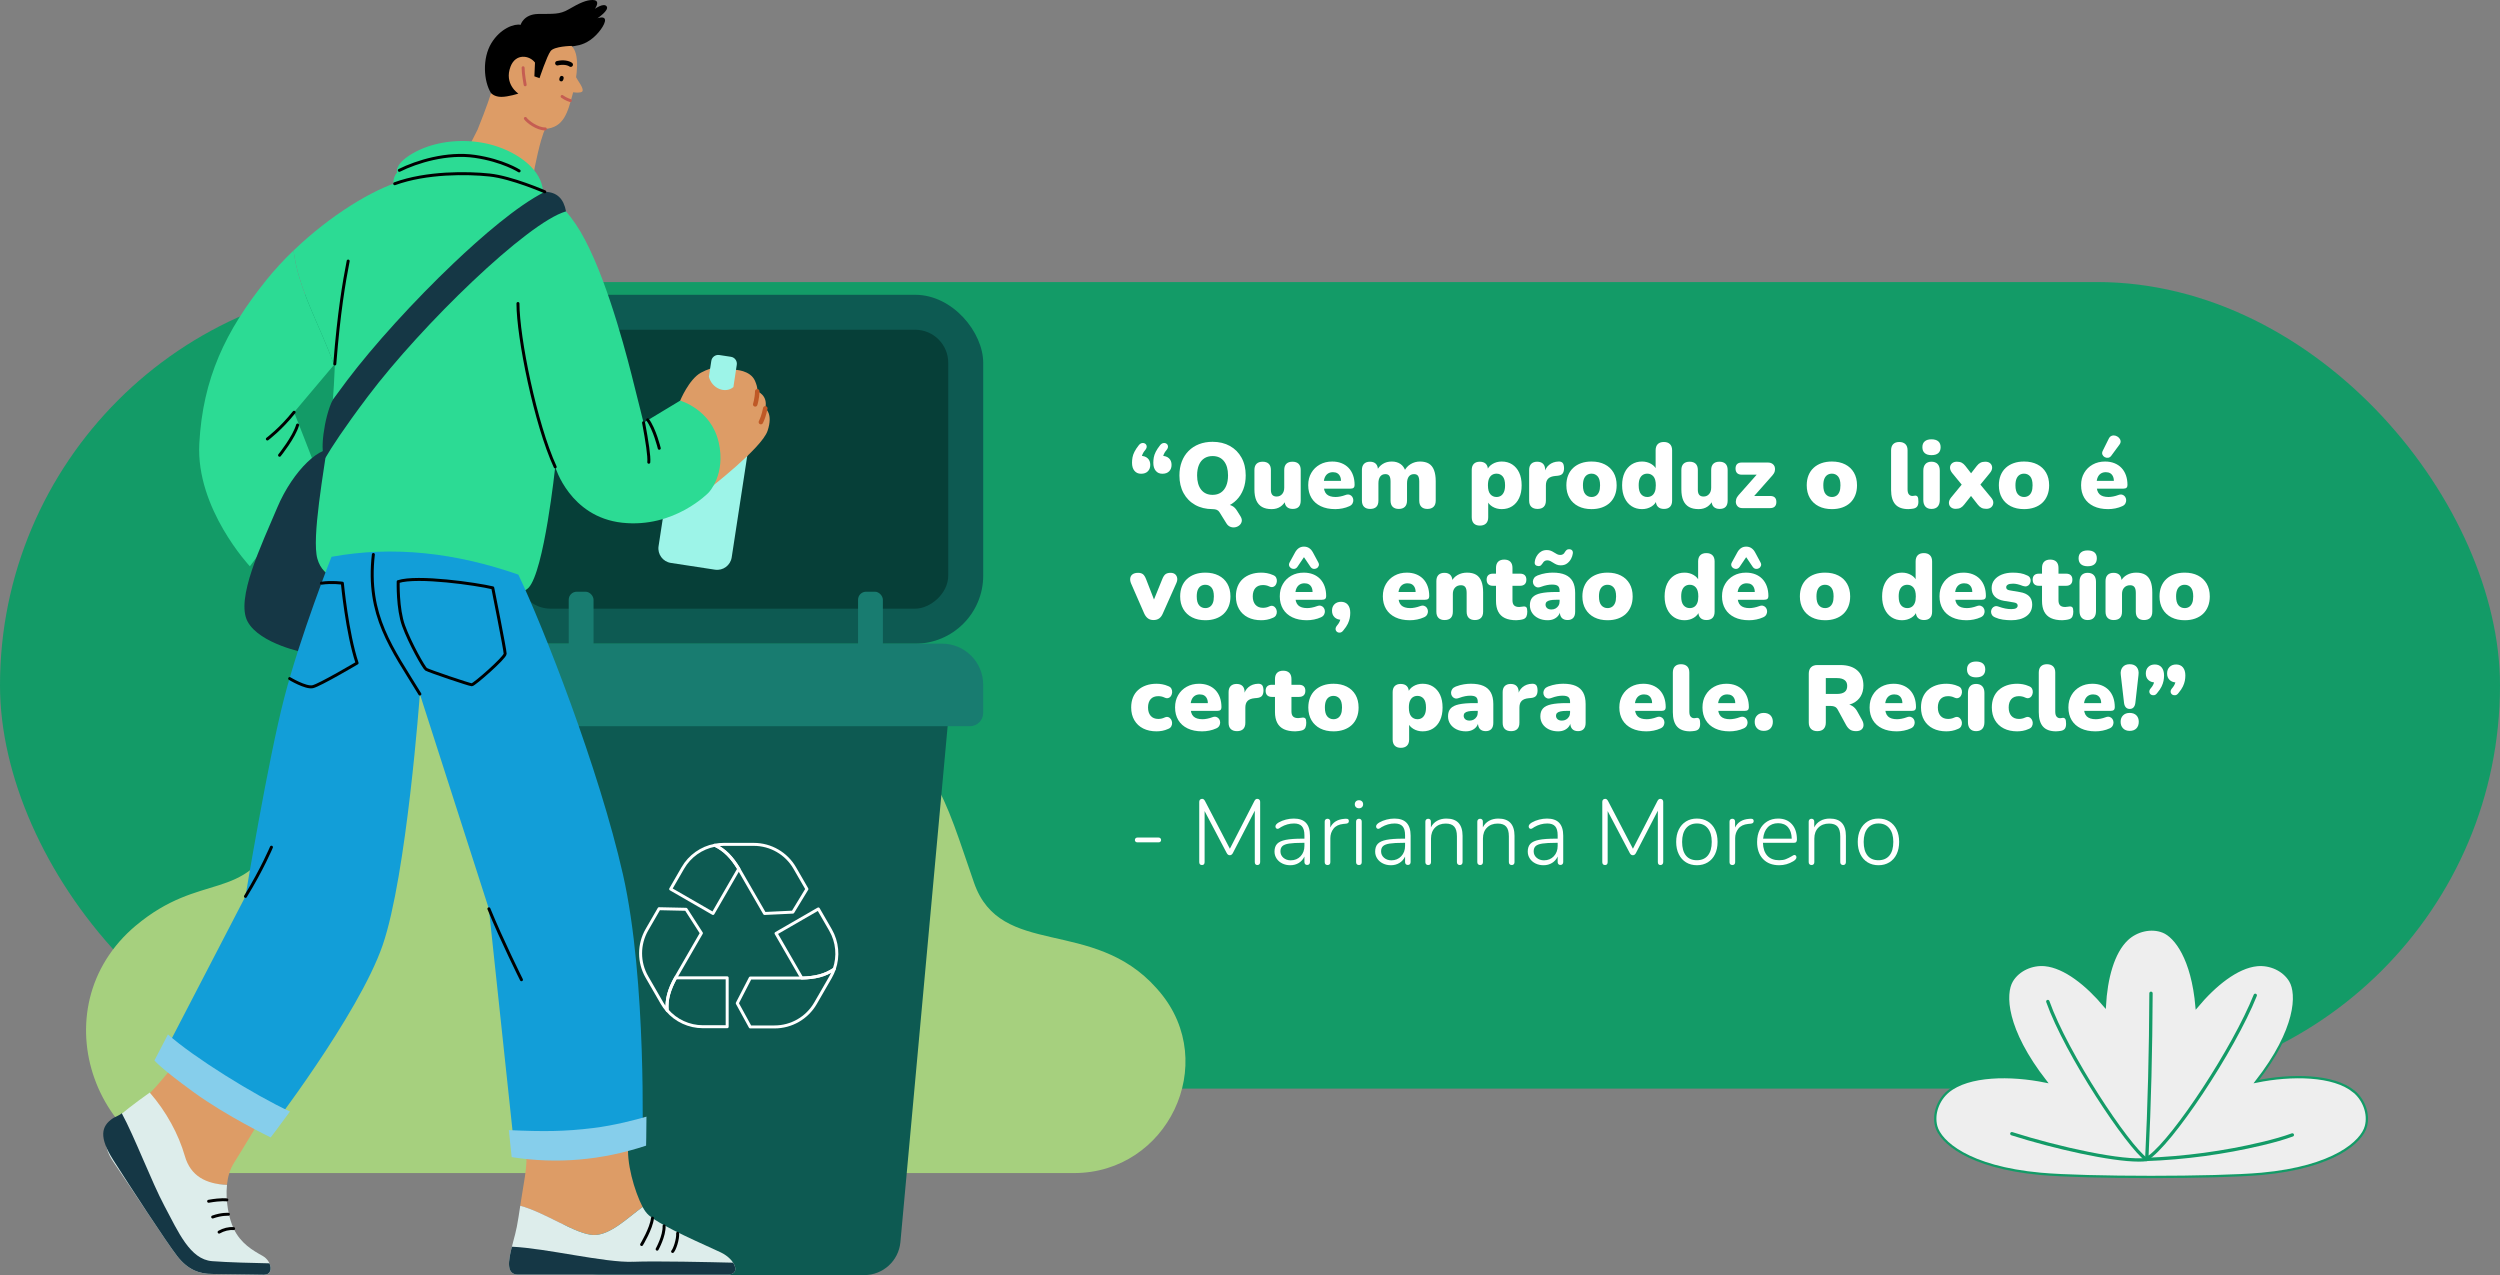 <?xml version="1.0" encoding="UTF-8"?>
<svg id="ARTE" xmlns="http://www.w3.org/2000/svg" viewBox="0 0 1080 550.84">
  <rect x="0" y="0" width="1080" height="550.84" fill="#808080" stroke="none"/>
  <defs>
    <style>
      .cls-1 {
        stroke: #fff;
      }

      .cls-1, .cls-2, .cls-3, .cls-4, .cls-5 {
        fill: none;
        stroke-linecap: round;
        stroke-linejoin: round;
      }

      .cls-1, .cls-2, .cls-5 {
        stroke-width: 1.29px;
      }

      .cls-6 {
        fill: #dd9c66;
      }

      .cls-7 {
        fill: #fff;
      }

      .cls-8 {
        fill: #187c70;
      }

      .cls-9 {
        fill: #86ceeb;
      }

      .cls-10 {
        fill: #0d5a52;
      }

      .cls-11 {
        fill: #153745;
      }

      .cls-12 {
        fill: #139b67;
      }

      .cls-13 {
        fill: #ddedeb;
      }

      .cls-2, .cls-4 {
        stroke: #000;
      }

      .cls-3 {
        stroke: #bf5926;
      }

      .cls-3, .cls-4 {
        stroke-width: 1.94px;
      }

      .cls-14 {
        fill: #a6d07e;
      }

      .cls-15 {
        fill: #2cdb94;
      }

      .cls-16 {
        fill: #9df4e8;
      }

      .cls-5 {
        stroke: #c55d52;
      }

      .cls-17 {
        fill: #eee;
        stroke: #139b67;
        stroke-miterlimit: 10;
      }

      .cls-18 {
        fill: #129ed8;
      }

      .cls-19 {
        fill: #063f38;
      }
    </style>
  </defs>
  <g>
    <rect class="cls-12" y="121.84" width="1080" height="348.44" rx="174.22" ry="174.22"/>
    <g id="_x33_2">
      <path class="cls-17" d="M1016.89,471.55c-8.73-7.26-27-7.41-42.15-4.31,17.65-22.67,17.97-37.86,14.66-43.47-2.83-4.79-8.77-7.4-14.31-6.86-8.67.84-18.32,8.64-26.16,18.06-1.81-20.99-9.23-30.39-14.44-32.49-5.16-2.07-11.47-.53-15.53,3.27-6.12,5.72-9.04,17.08-9.68,28.84-7.78-9.26-17.3-16.86-25.85-17.69-5.54-.54-11.48,2.08-14.31,6.86-3.31,5.6-2.99,20.79,14.66,43.47-15.15-3.09-33.42-2.94-42.15,4.31-4.28,3.56-6.6,9.62-5.18,15,1.73,6.58,13.66,17.69,45.1,20.56,19.63,1.79,75.81,1.79,95.44,0,31.44-2.87,43.37-13.99,45.1-20.56,1.41-5.38-.91-11.44-5.18-15Z"/>
      <g>
        <path class="cls-12" d="M927.41,501.33c-.13,0-.26-.03-.37-.1-.23-.14-.36-.39-.35-.65,1.12-22.84,1.72-46.22,1.82-71.48,0-.4.32-.72.72-.72h0c.4,0,.72.33.72.72-.11,24.75-.68,47.7-1.76,70.11,10.95-8.17,36.36-46.85,45.41-69.5.15-.37.57-.55.94-.4.37.15.55.57.4.94-9.46,23.69-36.79,64.82-47.17,70.99-.11.07-.24.1-.37.1Z"/>
        <path class="cls-12" d="M927,501.6c-.39,0-.71-.31-.72-.69-.01-.4.3-.73.69-.75,16.78-.6,33.58-2.87,49.92-6.75,5.41-1.29,9.47-2.46,13.16-3.8.38-.13.79.06.92.43.14.37-.06.79-.43.92-3.74,1.36-7.85,2.55-13.32,3.85-16.43,3.9-33.32,6.19-50.2,6.79h-.03Z"/>
        <path class="cls-12" d="M927.24,501.6c-.14,0-.28-.04-.41-.13-7.96-5.52-34.88-45.96-42.86-68.58-.13-.37.06-.79.44-.92.37-.13.79.06.92.44,7.91,22.42,34.48,62.43,42.32,67.87.33.23.41.67.18,1-.14.2-.36.31-.59.31Z"/>
        <path class="cls-12" d="M923.92,501.82c-12.05,0-36.68-5.53-55.03-11.38-.38-.12-.59-.53-.47-.9.12-.38.53-.58.9-.47,20.29,6.47,48.22,12.56,57.98,11.11.4-.05.76.21.82.61.06.39-.21.76-.61.82-1.02.15-2.23.22-3.6.22Z"/>
      </g>
    </g>
    <g>
      <path class="cls-14" d="M98.47,506.76c-55.24,0-82.58-68.35-41.57-105.37.54-.49,1.08-.96,1.64-1.42,28.48-23.92,47.1-9.49,61.82-40.34,14.72-30.85,23.1-52.42,51.56-67.85,28.46-15.43,68.15-6.91,95.63,18.01,27.47,24.92,61.3-5.37,99.24,2.68,36.45,7.73,41.4,32.96,54.03,68.98,11.5,32.77,51.28,14.56,78.75,45.41.49.55.97,1.11,1.45,1.67,26.02,30.92,3.34,78.23-37.07,78.23H98.47Z"/>
      <g>
        <g>
          <path class="cls-10" d="M373.35,550.84h-113.47c-8.11,0-14.88-6.18-15.62-14.26l-21.37-233.4h187.46l-21.37,233.4c-.74,8.08-7.51,14.26-15.62,14.26Z"/>
          <rect class="cls-10" x="208.47" y="127.35" width="216.28" height="150.72" rx="29.4" ry="29.4"/>
          <rect class="cls-19" x="256.36" y="109.67" width="120.5" height="186.06" rx="14.29" ry="14.29" transform="translate(519.31 -113.91) rotate(90)"/>
          <rect class="cls-8" x="370.68" y="255.62" width="10.72" height="27.56" rx="3.46" ry="3.46"/>
          <rect class="cls-8" x="245.69" y="255.62" width="10.72" height="27.56" rx="3.46" ry="3.46"/>
          <path class="cls-8" d="M226.22,278.06h180.77c9.8,0,17.75,7.95,17.75,17.75v12.15c0,3.18-2.58,5.77-5.77,5.77h-204.74c-3.18,0-5.77-2.58-5.77-5.77v-12.15c0-9.8,7.95-17.75,17.75-17.75Z"/>
          <g>
            <path class="cls-1" d="M319.16,375.33l-11.14,19.29-18.29-10.55,5.25-9.09c2.99-5.19,8.08-8.74,13.85-9.84,4.35,2.1,7.36,5.29,10.34,10.19Z"/>
            <path class="cls-1" d="M348.58,384.07l-6.06,9.97-12.23.58-11.14-19.29c-2.98-4.9-5.99-8.09-10.34-10.19,1.25-.25,2.53-.37,3.84-.37h12.99c7.29,0,14.05,3.9,17.69,10.21l5.25,9.09Z"/>
            <path class="cls-1" d="M291.86,422.42h22.28v21.12h-10.49c-5.99,0-11.61-2.63-15.45-7.07-.36-4.82.9-9.02,3.66-14.05Z"/>
            <path class="cls-1" d="M284.72,392.56l11.66.26,6.62,10.3-11.14,19.29c-2.76,5.03-4.02,9.23-3.66,14.05-.84-.96-1.59-2.01-2.24-3.14l-6.49-11.25c-3.65-6.32-3.65-14.11,0-20.43l5.25-9.09Z"/>
            <path class="cls-1" d="M346.39,422.52l-11.14-19.3,18.28-10.56,5.25,9.09c3,5.19,3.53,11.37,1.6,16.92-3.99,2.72-8.26,3.73-13.99,3.86Z"/>
            <path class="cls-1" d="M324.1,443.63l-5.6-10.23,5.61-10.88h22.28c5.73-.13,10-1.14,13.99-3.86-.41,1.21-.95,2.38-1.6,3.51l-6.49,11.25c-3.65,6.32-10.4,10.22-17.69,10.21h-10.49Z"/>
          </g>
        </g>
        <g>
          <path class="cls-16" d="M319.96,181.07c-2.73-4.36-3.8-9.56-3.02-14.65l.28-1.84c-3.52,2.95-9.68,3.3-10.98-1.82l-.3,1.98c-.78,5.09-3.36,9.73-7.27,13.08-3.91,3.35-6.49,7.99-7.27,13.08l-6.9,45.06c-.53,3.46,1.84,6.69,5.3,7.22l19.07,2.92c3.46.53,6.69-1.84,7.22-5.3l6.9-45.06c.78-5.09-.29-10.29-3.02-14.65Z"/>
          <path class="cls-6" d="M293.84,173.06s3.77-9.21,8.96-12.06c5.19-2.85,12.06-3.52,12.06-3.52l2.53,2.26s6.74.06,8.79,4.84c1.36,3.17.94,4.46.94,4.46,0,0,4.81,1.67,3.47,7.37,0,0,3.52,2.18,1,9.71-2.51,7.54-25.62,25.29-25.62,25.29l-12.14-38.35Z"/>
          <path class="cls-15" d="M114.99,121.07c-17.58,21.85-27.38,42.45-28.89,70.58-1.51,28.13,21.85,53,21.85,53l29.39-39.94c-1-3.01-10.3-26.63-10.3-26.63,3.87-4.55,15.16-17.97,17.25-20.45-5.85-16.6-15.34-32.16-17.49-49.42-4.17,4.02-8.17,8.32-11.81,12.85Z"/>
          <path class="cls-11" d="M144.89,194.66c-5.78-3.27-18.34,8.54-25.12,24.62-6.78,16.08-18.09,39.44-12.81,49.23,5.27,9.8,25.12,13.56,25.12,13.56l16.83-39.94-4.02-47.48Z"/>
          <g>
            <path d="M212.14,40.26c-3.28-5.23-3.81-15.08.09-21.55,3.9-6.47,10.02-8.6,12.68-7.98,0,0,1.24-4.61,7.63-4.7,6.39-.09,9.17.3,13.04-1.95,4.88-2.84,7.72-4.08,10.38-4.08s2.39,1.77,1.06,3.81c0,0,3.81-2.75,5.06-1.06,1.24,1.68-3.99,5.14-3.99,5.14,0,0,3.1-1.15,3.28.71s-2.93,6.3-6.39,8.69c-3.46,2.39-6.21,2.48-8.51,2.84-2.31.35-14.01,20.4-14.01,20.4l-19.42,2.84-.89-3.1Z"/>
            <path class="cls-6" d="M246.91,19.87c3.55,3.19,2.63,12.6.53,20.57-2.22,8.43-3.99,14.63-11.88,15.25,0,0-1.09,1.4-3.22,10.44s-2.48,13.48-2.48,13.48l-32.46-6.03,8.9-17.54c3.9-9.58,5.85-15.79,5.85-15.79,0,0,1.42,1.6,4.43,1.6s7.36-1.42,7.36-1.42c0,0-6.31-4.06-3.37-11.71,2.22-5.76,8.16-4.88,10.55-1.69l-.27,5.94,2.22.8s3.19-9.58,4.79-11.71c1.6-2.13,9.05-2.22,9.05-2.22Z"/>
            <path class="cls-6" d="M248.68,33.08c1.06,2.04,3.28,4.61,3.02,6.12-.27,1.51-5.68.44-5.68.44l2.66-6.56Z"/>
            <path d="M243.41,34.23c-.23.76-.64,1.06-1.2.89-.56-.17-.73-.65-.5-1.4.23-.76.64-1.06,1.2-.89.56.17.73.65.5,1.4Z"/>
            <path class="cls-4" d="M240.79,27.31c2.66-.62,4.79-.09,5.76.62"/>
            <path class="cls-5" d="M242.83,41.68c1.69,1.24,3.55,1.77,3.55,1.77"/>
            <path class="cls-5" d="M235.56,55.69c-3.46.09-7.72-3.19-8.6-4.52"/>
            <path class="cls-5" d="M225.98,29.27c0,2.66.89,7.36.89,7.36"/>
          </g>
          <path class="cls-15" d="M170.01,81.13s-.75-4.27,1.51-6.53c0,0-1.51-4.02,8.04-9.04,9.55-5.02,22.61-6.03,33.66-2.76,11.05,3.27,20.85,10.8,21.35,19.84l-64.56-1.51Z"/>
          <path class="cls-15" d="M310.42,190.9c-3.27-14.07-16.58-17.83-16.58-17.83l-15.83,9.55s-1.76-7.28-5.27-21.1c-3.52-13.82-12.81-48.23-24.11-64.81-11.3-16.58-24.86-20.88-36.67-22.36-8.04-1-24.11-.25-38.93,4.02-11.75,3.38-30.28,14.51-46.21,29.85,2.15,17.26,11.65,32.81,17.49,49.42l.33-.4s-.25,14.57-2.51,30.39c-2.26,15.83-7.54,44.96-5.02,53.76,2.51,8.79,10.8,10.55,28.64,12.81,17.83,2.26,55.76,6.78,62.55-.25,6.78-7.03,11.55-52.25,11.55-52.25,0,0,6.28,21.6,28.89,24.11,22.61,2.51,37.43-13.06,37.43-13.06,0,0,7.54-7.79,4.27-21.85Z"/>
          <path class="cls-11" d="M244.43,91.34s.06-.02.09-.03c-1-5.44-3.9-8.38-9.16-8.44-11.96,6-27.57,19.6-39.39,30.83-17.03,16.18-34.68,35.6-46.06,50.68-2.26,3-4.29,5.75-6.12,8.28-3.81,7.28-5.92,24.05-3.18,25.08,2.55-4.37,7.82-12.57,18.35-26.54,23.22-30.79,68.84-75.04,85.47-79.86Z"/>
          <g>
            <path class="cls-6" d="M277.62,521.42c-6.19,4.4-13.97,12.31-21.21,12.1-7.61-.22-21.01-9.83-31.67-12.63,1.08-7.61,3.4-17.75,2.53-23.29l44.21-3.52c-1.03,7.86,2.57,20.5,6.14,27.34Z"/>
            <path class="cls-13" d="M314.35,550.6h-90.59c-7.53,0-2.01-12.55-.5-20.6.47-2.5,1-5.67,1.49-9.11,10.65,2.79,24.06,12.41,31.67,12.63,7.24.21,15.02-7.7,21.21-12.1.76,1.46,1.64,2.67,2.65,3.56,5.78,5.02,24.87,13.07,31.15,16.08,6.28,3.01,8.79,9.54,2.92,9.54Z"/>
            <path class="cls-11" d="M273.5,545.08c-12.14.5-37.45-5.84-52.37-6.5-1.58,6.24-2.49,12.03,2.63,12.03h90.59c3.64,0,4.05-2.51,2.35-5.13-9.54-.24-33.46-.79-43.2-.39Z"/>
            <path class="cls-2" d="M281.87,526.24c-.5,4.52-4.69,11.39-4.69,11.39"/>
            <path class="cls-2" d="M286.89,529.59c.17,4.35-3.01,10.05-3.01,10.05"/>
            <path class="cls-2" d="M292.75,532.77c.17,2.68-1.34,7.03-2.18,7.87"/>
          </g>
          <g>
            <path class="cls-6" d="M113.74,481.53s-7.79,13.07-12.81,21.1c-1.64,2.62-2.53,5.85-2.88,9.23-9-.38-20.98-2.61-20.98-12.24s-6.03-19.09-12.39-27.3c3.89-3.94,8.75-10.03,10.89-12.73l38.18,21.94Z"/>
            <path class="cls-13" d="M114.07,550.69c-4.35,0-17.08-.33-22.43-.33s-10.39-1.68-15.08-7.7c-4.68-6.03-20.34-30.22-27.63-40.77-5.45-7.9-3.18-14.15,1.18-18.51,2.51-2.51,8.2-6.86,14.57-11.39,7.12,8.11,12.5,18.08,15.16,27.38,2.51,8.79,9.22,12.12,18.22,12.5-.73,6.98.85,14.62,2.88,18.9,3.01,6.37,8.2,9.38,12.56,11.81,3.94,2.2,4.94,8.12.58,8.12Z"/>
            <path class="cls-11" d="M91.64,550.35c5.36,0,18.08.33,22.43.33,2.86,0,3.4-2.55,2.33-4.92-6.21-.12-17.97-.4-24.77-.94-9.55-.75-14.57-12.56-20.6-23.86-5.54-10.39-12.99-30.09-18.44-40.05-.99.97-2.82,1.53-3.83,2.2-5.13,3.42-6.03,8.21.17,18,6.86,10.84,22.94,35.5,27.63,41.53,4.69,6.03,9.71,7.7,15.08,7.7Z"/>
            <path class="cls-2" d="M90.13,518.95c5.69-1,7.87-.59,7.87-.59"/>
            <path class="cls-2" d="M91.88,525.74c3.89-1.38,6.78-1.17,6.78-1.17"/>
            <path class="cls-2" d="M94.65,532.27c2.01-1.13,4.19-1.68,6.28-1.51"/>
          </g>
          <path class="cls-18" d="M223.93,248.25c10.72,22.44,34.83,83.73,45.21,129.61,10.38,45.88,8.37,116.89,8.37,116.89-18.07,5.98-36.37,7.6-54.93,4.69l-11.39-106.84-29.81-92.77s-5.69,78.37-16.08,108.51c-10.38,30.14-49.9,81.39-49.9,81.39,0,0-17.42-8.37-30.81-18.09s-15.74-12.73-15.74-12.73l37.18-71.67s9.71-58.61,16.75-85.74c7.03-27.13,20.43-60.96,20.43-60.96,26.73-4.88,53.65-1.74,80.72,7.7Z"/>
          <path class="cls-9" d="M256.28,487.31c-12.39,1.52-21.42,1.59-36.47.9l1.24,11.67c19.62,3.08,38.97,1.36,58.06-4.96,0,0,.13-4.71.16-12.53-4.6,1.34-13.8,3.79-23,4.92Z"/>
          <path class="cls-9" d="M125.26,480.18c-15.25-7.05-41.67-23.44-52.7-33.32l-5.84,11.26s2.53,3.25,16.98,13.73c14.45,10.48,33.24,19.51,33.24,19.51,0,0,3.31-4.29,8.32-11.17Z"/>
          <path class="cls-2" d="M181.39,299.83c-12.06-19.76-23.11-33.83-20.1-60.29"/>
          <path class="cls-2" d="M211.2,392.6c5.53,13.56,14.07,30.65,14.07,30.65"/>
          <path class="cls-2" d="M106.04,387.25c7.2-11.72,11.22-21.27,11.22-21.27"/>
          <path class="cls-2" d="M172.01,251.27c8.37-2.68,33.83,1,40.86,2.68,0,0,5.36,26.79,5.36,28.47s-13.4,13.4-14.4,13.4-18.76-6.03-19.76-6.7c-1-.67-7.03-11.39-9.71-18.76-2.68-7.37-2.34-19.09-2.34-19.09Z"/>
          <path class="cls-2" d="M138.86,251.94c4.69-.67,9.04,0,9.04,0,0,0,2.01,21.43,6.36,34.5,0,0-16.16,9.55-19.17,10.22-3.01.67-9.96-3.52-9.96-3.52"/>
          <path class="cls-2" d="M239.84,201.7c-8.54-18.59-16.08-56.02-16.08-70.59"/>
          <path class="cls-2" d="M278.02,182.61c1.51,8.04,2.51,14.57,2.26,17.08"/>
          <path class="cls-2" d="M279.78,181.35c3.01,4.02,5.02,12.31,5.02,12.31"/>
          <path class="cls-2" d="M144.63,157.24c1.76-22.36,4.02-35.42,5.78-44.46"/>
          <path class="cls-2" d="M170.51,79.37c13.82-5.02,31.4-4.77,40.94-3.77,9.55,1,23.9,7.26,23.9,7.26"/>
          <path class="cls-2" d="M172.52,73.59c7.54-3.77,20.6-7.79,32.65-6.03,12.06,1.76,19.09,6.28,19.09,6.28"/>
          <path class="cls-2" d="M127.05,178.09c-5.78,7.28-11.55,11.55-11.55,11.55"/>
          <path class="cls-2" d="M128.56,183.61c-1.51,5.28-7.79,13.06-7.79,13.06"/>
          <path class="cls-16" d="M316.83,167.22l1.46-9.65c.25-1.64-.88-3.18-2.52-3.43l-5.05-.77c-1.64-.25-3.18.88-3.43,2.52l-1.05,6.86c1.31,5.12,7.07,7.42,10.59,4.47Z"/>
          <path class="cls-3" d="M327.13,169.04c-.06,3.14-.88,5.65-.88,5.65"/>
          <path class="cls-3" d="M330.6,176.41c-.59,2.99-1.34,4.81-1.9,5.94"/>
        </g>
      </g>
    </g>
  </g>
  <g>
    <path class="cls-7" d="M491.95,192.34c.45-.56.94-.87,1.46-.94.52-.07.97.03,1.34.3.37.27.58.65.62,1.14.04.49-.18,1.03-.66,1.62-.67.77-1.11,1.55-1.34,2.34-.23.79-.34,1.47-.34,2.06l-.24-1.92c1.25,0,2.25.35,3,1.04.75.69,1.12,1.64,1.12,2.84s-.35,2.07-1.04,2.78c-.69.71-1.67,1.06-2.92,1.06s-2.15-.42-2.86-1.26c-.71-.84-1.06-2.01-1.06-3.5,0-.75.07-1.51.2-2.28.13-.77.42-1.59.86-2.46.44-.87,1.06-1.81,1.86-2.82ZM501.15,192.34c.45-.56.94-.87,1.46-.94.52-.07.97.03,1.34.3s.58.65.62,1.14c.04.49-.18,1.03-.66,1.62-.67.77-1.11,1.55-1.34,2.34-.23.79-.34,1.47-.34,2.06l-.24-1.92c1.25,0,2.25.35,3,1.04.75.69,1.12,1.64,1.12,2.84s-.35,2.07-1.04,2.78c-.69.71-1.67,1.06-2.92,1.06s-2.15-.42-2.86-1.26c-.71-.84-1.06-2.01-1.06-3.5,0-.75.07-1.51.2-2.28.13-.77.42-1.59.86-2.46.44-.87,1.06-1.81,1.86-2.82Z"/>
    <path class="cls-7" d="M523.83,219.94c-2.85,0-5.36-.61-7.52-1.82s-3.83-2.91-5.02-5.1c-1.19-2.19-1.78-4.73-1.78-7.64,0-2.19.34-4.17,1.02-5.96.68-1.79,1.65-3.32,2.92-4.6,1.27-1.28,2.78-2.26,4.54-2.94,1.76-.68,3.71-1.02,5.84-1.02,2.85,0,5.35.6,7.5,1.8,2.15,1.2,3.82,2.89,5.02,5.06,1.2,2.17,1.8,4.73,1.8,7.66,0,2.19-.34,4.17-1.02,5.96-.68,1.79-1.65,3.33-2.92,4.62-1.27,1.29-2.78,2.28-4.54,2.96s-3.71,1.02-5.84,1.02ZM523.83,213.78c1.41,0,2.61-.33,3.6-1,.99-.67,1.75-1.63,2.28-2.88.53-1.25.8-2.76.8-4.52,0-2.64-.59-4.69-1.76-6.16-1.17-1.47-2.81-2.2-4.92-2.2-1.39,0-2.58.33-3.58.98s-1.77,1.6-2.3,2.84-.8,2.75-.8,4.54c0,2.64.59,4.7,1.76,6.18,1.17,1.48,2.81,2.22,4.92,2.22ZM535.91,223.06c.48.8.65,1.53.52,2.18-.13.65-.46,1.21-.98,1.66-.52.45-1.13.75-1.84.88-.71.13-1.41.07-2.1-.2-.69-.27-1.27-.77-1.72-1.52l-2.96-4.76c-.29-.48-.68-.83-1.16-1.04-.48-.21-1.11-.32-1.88-.32l5.48-2.04c1.2,0,2.21.22,3.04.66.83.44,1.53,1.15,2.12,2.14l1.48,2.36Z"/>
    <path class="cls-7" d="M549.39,219.94c-1.71,0-3.11-.31-4.2-.94-1.09-.63-1.91-1.57-2.46-2.82-.55-1.25-.82-2.84-.82-4.76v-8.4c0-1.17.31-2.06.92-2.66.61-.6,1.49-.9,2.64-.9s2.03.3,2.64.9c.61.6.92,1.49.92,2.66v8.6c0,.96.2,1.68.6,2.16.4.48,1.03.72,1.88.72.96,0,1.75-.35,2.36-1.04s.92-1.61.92-2.76v-7.68c0-1.17.31-2.06.92-2.66.61-.6,1.49-.9,2.64-.9s2.03.3,2.64.9c.61.6.92,1.49.92,2.66v13.24c0,2.4-1.15,3.6-3.44,3.6-1.12,0-1.99-.31-2.6-.92s-.92-1.51-.92-2.68v-2.32l.64,1.96c-.59,1.31-1.41,2.31-2.46,3-1.05.69-2.3,1.04-3.74,1.04Z"/>
    <path class="cls-7" d="M576.79,219.94c-2.4,0-4.47-.42-6.22-1.26-1.75-.84-3.09-2.03-4.02-3.58-.93-1.55-1.4-3.37-1.4-5.48s.45-3.81,1.34-5.34c.89-1.53,2.12-2.73,3.68-3.6,1.56-.87,3.34-1.3,5.34-1.3,1.47,0,2.8.23,4,.7s2.23,1.15,3.08,2.04c.85.89,1.5,1.97,1.94,3.22.44,1.25.66,2.65.66,4.2,0,.53-.15.93-.44,1.18-.29.25-.76.38-1.4.38h-12.24v-3.36h8.88l-.64.52c0-.99-.13-1.79-.4-2.4-.27-.61-.66-1.08-1.18-1.4-.52-.32-1.17-.48-1.94-.48-.83,0-1.54.19-2.14.58-.6.39-1.06.95-1.38,1.7-.32.75-.48,1.68-.48,2.8v.36c0,1.89.42,3.25,1.26,4.06.84.81,2.14,1.22,3.9,1.22.59,0,1.26-.07,2.02-.22.76-.15,1.49-.35,2.18-.62.69-.27,1.29-.31,1.8-.14.51.17.9.47,1.18.88.28.41.43.88.46,1.4.03.52-.09,1.03-.36,1.52-.27.49-.71.87-1.32,1.14-.93.43-1.93.75-2.98.96-1.05.21-2.11.32-3.18.32Z"/>
    <path class="cls-7" d="M591.87,219.86c-1.12,0-1.99-.31-2.6-.92-.61-.61-.92-1.51-.92-2.68v-13.24c0-1.15.3-2.03.9-2.64.6-.61,1.46-.92,2.58-.92s1.97.31,2.56.92c.59.61.88,1.49.88,2.64v2.2l-.44-1.96c.56-1.17,1.39-2.11,2.5-2.82,1.11-.71,2.42-1.06,3.94-1.06,1.44,0,2.67.35,3.7,1.04s1.77,1.75,2.22,3.16h-.56c.61-1.31,1.53-2.33,2.76-3.08,1.23-.75,2.59-1.12,4.08-1.12s2.81.3,3.8.9c.99.6,1.73,1.53,2.22,2.8.49,1.27.74,2.86.74,4.78v8.4c0,1.17-.31,2.07-.94,2.68-.63.61-1.51.92-2.66.92s-1.99-.31-2.6-.92c-.61-.61-.92-1.51-.92-2.68v-8.2c0-1.15-.17-1.97-.52-2.48s-.92-.76-1.72-.76c-.99,0-1.74.35-2.26,1.04-.52.69-.78,1.68-.78,2.96v7.44c0,1.17-.31,2.07-.92,2.68s-1.49.92-2.64.92-2.03-.31-2.64-.92-.92-1.51-.92-2.68v-8.2c0-1.15-.17-1.97-.52-2.48-.35-.51-.92-.76-1.72-.76-.96,0-1.7.35-2.22,1.04-.52.69-.78,1.68-.78,2.96v7.44c0,2.4-1.2,3.6-3.6,3.6Z"/>
    <path class="cls-7" d="M639.31,227.06c-1.12,0-1.99-.31-2.6-.92-.61-.61-.92-1.51-.92-2.68v-20.44c0-1.15.3-2.03.9-2.64.6-.61,1.46-.92,2.58-.92s2.02.31,2.62.92.9,1.49.9,2.64v2.32l-.44-1.96c.37-1.2,1.15-2.17,2.34-2.9,1.19-.73,2.54-1.1,4.06-1.1,1.71,0,3.21.41,4.5,1.24,1.29.83,2.3,2,3.02,3.52.72,1.52,1.08,3.36,1.08,5.52s-.36,3.93-1.08,5.48c-.72,1.55-1.73,2.73-3.02,3.56-1.29.83-2.79,1.24-4.5,1.24-1.47,0-2.79-.35-3.96-1.04-1.17-.69-1.96-1.6-2.36-2.72h.48v7.28c0,1.17-.31,2.07-.94,2.68-.63.61-1.51.92-2.66.92ZM646.51,214.7c.72,0,1.35-.18,1.9-.54.55-.36.98-.91,1.3-1.64.32-.73.48-1.69.48-2.86,0-1.79-.35-3.07-1.04-3.86-.69-.79-1.57-1.18-2.64-1.18-.72,0-1.36.17-1.92.52-.56.35-1,.89-1.32,1.62-.32.73-.48,1.7-.48,2.9,0,1.76.35,3.04,1.04,3.84.69.8,1.59,1.2,2.68,1.2Z"/>
    <path class="cls-7" d="M664.23,219.86c-1.17,0-2.07-.31-2.7-.92s-.94-1.51-.94-2.68v-13.24c0-1.15.3-2.03.9-2.64.6-.61,1.46-.92,2.58-.92s1.97.31,2.56.92c.59.61.88,1.49.88,2.64v1.64h-.4c.27-1.6.95-2.87,2.06-3.8,1.11-.93,2.49-1.43,4.14-1.48.77-.03,1.35.17,1.74.58.39.41.59,1.18.62,2.3,0,.96-.2,1.72-.6,2.28-.4.56-1.16.89-2.28,1l-.92.08c-1.41.13-2.44.53-3.08,1.18-.64.65-.96,1.62-.96,2.9v6.56c0,1.17-.31,2.07-.92,2.68s-1.51.92-2.68.92Z"/>
    <path class="cls-7" d="M687.55,219.94c-2.19,0-4.09-.41-5.72-1.24-1.63-.83-2.89-2.01-3.8-3.56-.91-1.55-1.36-3.37-1.36-5.48,0-1.6.25-3.03.76-4.3.51-1.27,1.24-2.35,2.2-3.24s2.11-1.57,3.44-2.04c1.33-.47,2.83-.7,4.48-.7,2.19,0,4.09.41,5.72,1.24,1.63.83,2.89,2.01,3.78,3.54.89,1.53,1.34,3.37,1.34,5.5,0,1.57-.25,3-.76,4.28-.51,1.28-1.23,2.37-2.18,3.26s-2.09,1.57-3.44,2.04c-1.35.47-2.83.7-4.46.7ZM687.55,214.7c.72,0,1.36-.18,1.92-.54.56-.36.99-.91,1.3-1.64.31-.73.46-1.69.46-2.86,0-1.79-.35-3.07-1.04-3.86-.69-.79-1.57-1.18-2.64-1.18-.72,0-1.36.17-1.92.52-.56.35-1,.89-1.32,1.62s-.48,1.7-.48,2.9c0,1.76.35,3.04,1.04,3.84s1.59,1.2,2.68,1.2Z"/>
    <path class="cls-7" d="M709.35,219.94c-1.68,0-3.17-.41-4.46-1.24-1.29-.83-2.31-2.01-3.04-3.56-.73-1.55-1.1-3.37-1.1-5.48s.37-4,1.1-5.52c.73-1.52,1.75-2.69,3.04-3.52,1.29-.83,2.78-1.24,4.46-1.24,1.47,0,2.79.35,3.96,1.04,1.17.69,1.96,1.59,2.36,2.68h-.44v-8.56c0-1.17.31-2.07.92-2.68.61-.61,1.49-.92,2.64-.92s1.99.31,2.62.92c.63.61.94,1.51.94,2.68v21.72c0,1.17-.3,2.07-.9,2.68-.6.61-1.47.92-2.62.92s-1.99-.31-2.6-.92-.92-1.51-.92-2.68v-2.28l.44,1.96c-.37,1.2-1.15,2.17-2.34,2.9s-2.54,1.1-4.06,1.1ZM711.63,214.7c.72,0,1.36-.18,1.92-.54.56-.36.99-.91,1.3-1.64.31-.73.46-1.69.46-2.86,0-1.79-.35-3.07-1.04-3.86-.69-.79-1.57-1.18-2.64-1.18-.72,0-1.36.17-1.92.52-.56.35-1,.89-1.32,1.62s-.48,1.7-.48,2.9c0,1.76.35,3.04,1.04,3.84s1.59,1.2,2.68,1.2Z"/>
    <path class="cls-7" d="M733.83,219.94c-1.71,0-3.11-.31-4.2-.94-1.09-.63-1.91-1.57-2.46-2.82-.55-1.25-.82-2.84-.82-4.76v-8.4c0-1.17.31-2.06.92-2.66.61-.6,1.49-.9,2.64-.9s2.03.3,2.64.9c.61.6.92,1.49.92,2.66v8.6c0,.96.2,1.68.6,2.16.4.48,1.03.72,1.88.72.96,0,1.75-.35,2.36-1.04.61-.69.92-1.61.92-2.76v-7.68c0-1.17.31-2.06.92-2.66.61-.6,1.49-.9,2.64-.9s2.03.3,2.64.9c.61.6.92,1.49.92,2.66v13.24c0,2.4-1.15,3.6-3.44,3.6-1.12,0-1.99-.31-2.6-.92-.61-.61-.92-1.51-.92-2.68v-2.32l.64,1.96c-.59,1.31-1.41,2.31-2.46,3-1.05.69-2.3,1.04-3.74,1.04Z"/>
    <path class="cls-7" d="M752.67,219.5c-.72,0-1.31-.18-1.76-.54-.45-.36-.76-.82-.92-1.38-.16-.56-.15-1.17.02-1.82.17-.65.51-1.26,1.02-1.82l9.28-10.48v1.6h-7.92c-.85,0-1.51-.23-1.96-.68-.45-.45-.68-1.11-.68-1.96s.23-1.5.68-1.94c.45-.44,1.11-.66,1.96-.66h11.32c.8,0,1.45.18,1.96.54.51.36.85.82,1.02,1.38.17.56.18,1.16.02,1.8-.16.64-.49,1.24-1,1.8l-9.52,10.76v-1.84h8.52c1.79,0,2.68.87,2.68,2.6,0,.85-.23,1.51-.68,1.96-.45.45-1.12.68-2,.68h-12.04Z"/>
    <path class="cls-7" d="M791.39,219.94c-2.19,0-4.09-.41-5.72-1.24-1.63-.83-2.89-2.01-3.8-3.56-.91-1.55-1.36-3.37-1.36-5.48,0-1.6.25-3.03.76-4.3.51-1.27,1.24-2.35,2.2-3.24s2.11-1.57,3.44-2.04c1.33-.47,2.83-.7,4.48-.7,2.19,0,4.09.41,5.72,1.24s2.89,2.01,3.78,3.54,1.34,3.37,1.34,5.5c0,1.57-.25,3-.76,4.28-.51,1.28-1.23,2.37-2.18,3.26-.95.89-2.09,1.57-3.44,2.04-1.35.47-2.83.7-4.46.7ZM791.39,214.7c.72,0,1.36-.18,1.92-.54.56-.36.99-.91,1.3-1.64.31-.73.46-1.69.46-2.86,0-1.79-.35-3.07-1.04-3.86-.69-.79-1.57-1.18-2.64-1.18-.72,0-1.36.17-1.92.52-.56.35-1,.89-1.32,1.62-.32.73-.48,1.7-.48,2.9,0,1.76.35,3.04,1.04,3.84.69.8,1.59,1.2,2.68,1.2Z"/>
    <path class="cls-7" d="M824.43,219.94c-2.56,0-4.45-.69-5.66-2.06-1.21-1.37-1.82-3.45-1.82-6.22v-17.12c0-1.17.31-2.07.92-2.68.61-.61,1.48-.92,2.6-.92s2.03.31,2.66.92c.63.61.94,1.51.94,2.68v16.88c0,.99.19,1.71.58,2.16.39.45.89.68,1.5.68.19,0,.38-.02.58-.06.2-.04.42-.07.66-.1.45,0,.79.17,1.02.52s.34,1.05.34,2.12c0,.93-.19,1.63-.56,2.1-.37.47-.95.77-1.72.9-.21.03-.52.07-.92.12-.4.05-.77.08-1.12.08Z"/>
    <path class="cls-7" d="M834.39,196.62c-1.25,0-2.22-.29-2.9-.88-.68-.59-1.02-1.44-1.02-2.56s.34-1.93,1.02-2.52c.68-.59,1.65-.88,2.9-.88s2.29.29,2.96.88c.67.59,1,1.43,1,2.52s-.33,1.97-1,2.56c-.67.59-1.65.88-2.96.88ZM834.39,219.86c-1.12,0-1.99-.33-2.6-1-.61-.67-.92-1.63-.92-2.88v-12.64c0-1.25.31-2.21.92-2.88.61-.67,1.48-1,2.6-1s2.03.33,2.66,1c.63.67.94,1.63.94,2.88v12.64c0,1.25-.31,2.21-.92,2.88-.61.67-1.51,1-2.68,1Z"/>
    <path class="cls-7" d="M844.87,219.82c-.88,0-1.59-.24-2.12-.72-.53-.48-.81-1.09-.82-1.84-.01-.75.29-1.51.9-2.28l5.92-7.2v3.16l-5.44-6.64c-.61-.8-.91-1.57-.9-2.3s.29-1.34.82-1.82c.53-.48,1.24-.72,2.12-.72s1.55.14,2.1.42c.55.28,1.07.74,1.58,1.38l3.72,4.8h-2.48l3.72-4.8c.51-.64,1.04-1.1,1.6-1.38.56-.28,1.25-.42,2.08-.42.91,0,1.62.24,2.14.72.52.48.79,1.09.8,1.84.01.75-.3,1.51-.94,2.28l-5.44,6.64v-3.16l5.96,7.2c.64.75.95,1.49.92,2.24-.03.75-.31,1.37-.84,1.86-.53.49-1.25.74-2.16.74-.83,0-1.52-.14-2.08-.42-.56-.28-1.09-.74-1.6-1.38l-4.16-5.32h2.44l-4.2,5.32c-.48.61-.99,1.07-1.54,1.36-.55.29-1.25.44-2.1.44Z"/>
    <path class="cls-7" d="M874.39,219.94c-2.19,0-4.09-.41-5.72-1.24-1.63-.83-2.89-2.01-3.8-3.56-.91-1.55-1.36-3.37-1.36-5.48,0-1.6.25-3.03.76-4.3.51-1.27,1.24-2.35,2.2-3.24s2.11-1.57,3.44-2.04c1.33-.47,2.83-.7,4.48-.7,2.19,0,4.09.41,5.72,1.24s2.89,2.01,3.78,3.54,1.34,3.37,1.34,5.5c0,1.57-.25,3-.76,4.28-.51,1.28-1.23,2.37-2.18,3.26-.95.89-2.09,1.57-3.44,2.04-1.35.47-2.83.7-4.46.7ZM874.39,214.7c.72,0,1.36-.18,1.92-.54.56-.36.99-.91,1.3-1.64.31-.73.46-1.69.46-2.86,0-1.79-.35-3.07-1.04-3.86-.69-.79-1.57-1.18-2.64-1.18-.72,0-1.36.17-1.92.52-.56.35-1,.89-1.32,1.62-.32.73-.48,1.7-.48,2.9,0,1.76.35,3.04,1.04,3.84.69.8,1.59,1.2,2.68,1.2Z"/>
    <path class="cls-7" d="M910.67,219.94c-2.4,0-4.47-.42-6.22-1.26-1.75-.84-3.09-2.03-4.02-3.58-.93-1.55-1.4-3.37-1.4-5.48s.45-3.81,1.34-5.34c.89-1.53,2.12-2.73,3.68-3.6,1.56-.87,3.34-1.3,5.34-1.3,1.47,0,2.8.23,4,.7,1.2.47,2.23,1.15,3.08,2.04s1.5,1.97,1.94,3.22c.44,1.25.66,2.65.66,4.2,0,.53-.15.93-.44,1.18-.29.25-.76.38-1.4.38h-12.24v-3.36h8.88l-.64.52c0-.99-.13-1.79-.4-2.4-.27-.61-.66-1.08-1.18-1.4-.52-.32-1.17-.48-1.94-.48-.83,0-1.54.19-2.14.58-.6.39-1.06.95-1.38,1.7-.32.75-.48,1.68-.48,2.8v.36c0,1.89.42,3.25,1.26,4.06.84.81,2.14,1.22,3.9,1.22.59,0,1.26-.07,2.02-.22.76-.15,1.49-.35,2.18-.62.69-.27,1.29-.31,1.8-.14.51.17.9.47,1.18.88.28.41.43.88.46,1.4.03.52-.09,1.03-.36,1.52-.27.49-.71.87-1.32,1.14-.93.43-1.93.75-2.98.96-1.05.21-2.11.32-3.18.32ZM912.03,196.94c-.37.48-.82.75-1.34.82-.52.07-1.01-.03-1.46-.28-.45-.25-.78-.61-.98-1.08-.2-.47-.17-.99.1-1.58l2.64-5.32c.32-.64.75-1.05,1.28-1.24.53-.19,1.07-.2,1.62-.04s1.03.44,1.44.84c.41.4.67.87.76,1.4s-.07,1.08-.5,1.64l-3.56,4.84Z"/>
    <path class="cls-7" d="M498.31,267.86c-.93,0-1.73-.23-2.38-.7-.65-.47-1.19-1.17-1.62-2.1l-5.72-13.08c-.32-.8-.43-1.55-.32-2.24s.45-1.25,1.02-1.66,1.37-.62,2.38-.62c.85,0,1.54.19,2.06.58.52.39.99,1.14,1.42,2.26l4.04,10.4h-1.36l4.24-10.44c.43-1.09.91-1.83,1.44-2.22.53-.39,1.27-.58,2.2-.58.8,0,1.45.21,1.94.62s.79.97.9,1.66c.11.69-.03,1.44-.4,2.24l-5.84,13.12c-.4.93-.93,1.63-1.58,2.08s-1.46.68-2.42.68Z"/>
    <path class="cls-7" d="M520.71,267.94c-2.19,0-4.09-.41-5.72-1.24-1.63-.83-2.89-2.01-3.8-3.56-.91-1.55-1.36-3.37-1.36-5.48,0-1.6.25-3.03.76-4.3.51-1.27,1.24-2.35,2.2-3.24s2.11-1.57,3.44-2.04c1.33-.47,2.83-.7,4.48-.7,2.19,0,4.09.41,5.72,1.24,1.63.83,2.89,2.01,3.78,3.54.89,1.53,1.34,3.37,1.34,5.5,0,1.57-.25,3-.76,4.28-.51,1.28-1.23,2.37-2.18,3.26s-2.09,1.57-3.44,2.04c-1.35.47-2.83.7-4.46.7ZM520.71,262.7c.72,0,1.36-.18,1.92-.54.56-.36.99-.91,1.3-1.64.31-.73.46-1.69.46-2.86,0-1.79-.35-3.07-1.04-3.86-.69-.79-1.57-1.18-2.64-1.18-.72,0-1.36.17-1.92.52-.56.35-1,.89-1.32,1.62s-.48,1.7-.48,2.9c0,1.76.35,3.04,1.04,3.84s1.59,1.2,2.68,1.2Z"/>
    <path class="cls-7" d="M544.87,267.94c-2.21,0-4.14-.41-5.78-1.24-1.64-.83-2.91-2.02-3.82-3.58-.91-1.56-1.36-3.39-1.36-5.5,0-1.6.25-3.03.76-4.3.51-1.27,1.25-2.34,2.22-3.22.97-.88,2.13-1.55,3.48-2.02s2.85-.7,4.5-.7c.77,0,1.59.07,2.44.22.85.15,1.73.42,2.64.82.64.24,1.09.61,1.34,1.1.25.49.36,1.02.32,1.58-.04.56-.2,1.07-.48,1.52-.28.45-.67.76-1.16.92-.49.16-1.05.09-1.66-.2-.43-.21-.87-.37-1.34-.46-.47-.09-.91-.14-1.34-.14-.72,0-1.35.11-1.9.32-.55.21-1.01.53-1.38.94-.37.41-.66.93-.86,1.54s-.3,1.31-.3,2.08c0,1.55.39,2.76,1.16,3.64.77.88,1.87,1.32,3.28,1.32.43,0,.87-.05,1.32-.14.45-.09.91-.25,1.36-.46.61-.29,1.16-.35,1.64-.18.48.17.87.49,1.16.94.29.45.45.95.48,1.5s-.09,1.07-.36,1.56c-.27.49-.72.86-1.36,1.1-.88.4-1.74.67-2.58.82s-1.65.22-2.42.22Z"/>
    <path class="cls-7" d="M564.51,267.94c-2.4,0-4.47-.42-6.22-1.26-1.75-.84-3.09-2.03-4.02-3.58-.93-1.55-1.4-3.37-1.4-5.48s.45-3.81,1.34-5.34c.89-1.53,2.12-2.73,3.68-3.6,1.56-.87,3.34-1.3,5.34-1.3,1.47,0,2.8.23,4,.7s2.23,1.15,3.08,2.04,1.5,1.97,1.94,3.22c.44,1.25.66,2.65.66,4.2,0,.53-.15.93-.44,1.18-.29.25-.76.38-1.4.38h-12.24v-3.36h8.88l-.64.52c0-.99-.13-1.79-.4-2.4-.27-.61-.66-1.08-1.18-1.4-.52-.32-1.17-.48-1.94-.48-.83,0-1.54.19-2.14.58-.6.39-1.06.95-1.38,1.7-.32.75-.48,1.68-.48,2.8v.36c0,1.89.42,3.25,1.26,4.06.84.81,2.14,1.22,3.9,1.22.59,0,1.26-.07,2.02-.22.76-.15,1.49-.35,2.18-.62.69-.27,1.29-.31,1.8-.14.51.17.9.47,1.18.88.28.41.43.88.46,1.4.03.52-.09,1.03-.36,1.52-.27.49-.71.87-1.32,1.14-.93.43-1.93.75-2.98.96-1.05.21-2.11.32-3.18.32ZM569.47,242.9c.32.56.39,1.07.22,1.54-.17.47-.47.82-.9,1.06-.43.24-.89.32-1.38.24-.49-.08-.91-.36-1.26-.84l-2.84-4.2-2.84,4.2c-.35.48-.77.76-1.26.84-.49.08-.95,0-1.38-.24-.43-.24-.73-.59-.9-1.06-.17-.47-.1-.98.22-1.54l2.32-4.24c.43-.8.96-1.42,1.6-1.86.64-.44,1.39-.66,2.24-.66s1.64.22,2.28.66,1.17,1.06,1.6,1.86l2.28,4.24Z"/>
    <path class="cls-7" d="M580.35,272.3c-.43.59-.9.91-1.42.98-.52.07-.97-.04-1.34-.32-.37-.28-.58-.67-.62-1.16-.04-.49.18-1.03.66-1.62.67-.77,1.11-1.55,1.32-2.32.21-.77.32-1.47.32-2.08l.24,1.96c-1.23,0-2.21-.35-2.96-1.06-.75-.71-1.12-1.66-1.12-2.86s.35-2.07,1.06-2.78,1.66-1.06,2.86-1.06,2.23.42,2.92,1.26c.69.84,1.04,2.01,1.04,3.5,0,.75-.07,1.51-.22,2.28-.15.77-.43,1.59-.84,2.46-.41.87-1.05,1.81-1.9,2.82Z"/>
    <path class="cls-7" d="M609.03,267.94c-2.4,0-4.47-.42-6.22-1.26-1.75-.84-3.09-2.03-4.02-3.58-.93-1.55-1.4-3.37-1.4-5.48s.45-3.81,1.34-5.34c.89-1.53,2.12-2.73,3.68-3.6,1.56-.87,3.34-1.3,5.34-1.3,1.47,0,2.8.23,4,.7s2.23,1.15,3.08,2.04,1.5,1.97,1.94,3.22c.44,1.25.66,2.65.66,4.2,0,.53-.15.93-.44,1.18-.29.25-.76.38-1.4.38h-12.24v-3.36h8.88l-.64.52c0-.99-.13-1.79-.4-2.4-.27-.61-.66-1.08-1.18-1.4-.52-.32-1.17-.48-1.94-.48-.83,0-1.54.19-2.14.58-.6.39-1.06.95-1.38,1.7-.32.75-.48,1.68-.48,2.8v.36c0,1.89.42,3.25,1.26,4.06.84.81,2.14,1.22,3.9,1.22.59,0,1.26-.07,2.02-.22.76-.15,1.49-.35,2.18-.62.69-.27,1.29-.31,1.8-.14.51.17.9.47,1.18.88.28.41.43.88.46,1.4.03.52-.09,1.03-.36,1.52-.27.49-.71.87-1.32,1.14-.93.43-1.93.75-2.98.96-1.05.21-2.11.32-3.18.32Z"/>
    <path class="cls-7" d="M624.03,267.86c-1.12,0-1.99-.31-2.6-.92-.61-.61-.92-1.51-.92-2.68v-13.24c0-1.15.3-2.03.9-2.64.6-.61,1.46-.92,2.58-.92s1.97.31,2.56.92c.59.61.88,1.49.88,2.64v1.88l-.44-1.64c.64-1.25,1.55-2.21,2.74-2.88,1.19-.67,2.54-1,4.06-1s2.87.3,3.88.9c1.01.6,1.77,1.53,2.28,2.8s.76,2.86.76,4.78v8.4c0,1.17-.31,2.07-.92,2.68s-1.49.92-2.64.92-2.03-.31-2.64-.92c-.61-.61-.92-1.51-.92-2.68v-8.12c0-1.2-.21-2.05-.62-2.56-.41-.51-1.02-.76-1.82-.76-1.07,0-1.92.34-2.56,1.02-.64.68-.96,1.59-.96,2.74v7.68c0,2.4-1.2,3.6-3.6,3.6Z"/>
    <path class="cls-7" d="M655.07,267.94c-2,0-3.65-.31-4.94-.92-1.29-.61-2.26-1.54-2.9-2.78-.64-1.24-.96-2.79-.96-4.66v-6.52h-1.36c-.85,0-1.51-.23-1.98-.68-.47-.45-.7-1.11-.7-1.96s.23-1.5.7-1.94c.47-.44,1.13-.66,1.98-.66h1.36v-2.48c0-1.17.31-2.07.92-2.68s1.49-.92,2.64-.92,2.03.31,2.64.92c.61.61.92,1.51.92,2.68v2.48h3.28c.88,0,1.55.22,2.02.66.47.44.7,1.09.7,1.94s-.23,1.51-.7,1.96c-.47.45-1.14.68-2.02.68h-3.28v6.28c0,.99.23,1.71.7,2.18.47.47,1.21.7,2.22.7.37,0,.73-.04,1.08-.12s.67-.12.96-.12c.43-.03.77.1,1.04.38.27.28.4.91.4,1.9,0,.8-.12,1.47-.36,2.02-.24.55-.67.94-1.28,1.18-.37.13-.88.25-1.52.34-.64.09-1.16.14-1.56.14Z"/>
    <path class="cls-7" d="M668.63,267.94c-1.52,0-2.86-.28-4.02-.84-1.16-.56-2.07-1.33-2.72-2.3s-.98-2.09-.98-3.34c0-1.44.37-2.57,1.12-3.4.75-.83,1.95-1.42,3.6-1.78,1.65-.36,3.85-.54,6.6-.54h2.2v3.36h-2.2c-1.04,0-1.9.07-2.58.22-.68.15-1.18.37-1.5.68-.32.31-.48.7-.48,1.18,0,.61.22,1.12.66,1.52.44.4,1.07.6,1.9.6.67,0,1.26-.15,1.78-.44.52-.29.94-.7,1.26-1.22.32-.52.48-1.13.48-1.82v-4.64c0-.96-.25-1.64-.74-2.04-.49-.4-1.34-.6-2.54-.6-.64,0-1.36.07-2.16.22s-1.69.41-2.68.78c-.72.27-1.33.31-1.84.12-.51-.19-.9-.51-1.18-.96-.28-.45-.41-.95-.4-1.48.01-.53.19-1.04.52-1.52.33-.48.85-.85,1.54-1.12,1.28-.48,2.46-.8,3.54-.96,1.08-.16,2.07-.24,2.98-.24,2.19,0,3.99.31,5.42.94,1.43.63,2.49,1.59,3.2,2.88.71,1.29,1.06,2.95,1.06,4.98v8.08c0,1.17-.28,2.07-.84,2.68-.56.61-1.37.92-2.44.92s-1.93-.31-2.5-.92-.86-1.51-.86-2.68v-1.04l.24.56c-.13.85-.44,1.59-.92,2.2-.48.61-1.11,1.09-1.88,1.44-.77.35-1.65.52-2.64.52ZM664.47,244.54c-.53-.05-.93-.23-1.2-.54s-.35-.78-.24-1.42c.05-.48.19-1,.42-1.56.23-.56.55-1.1.98-1.62.43-.52.95-.95,1.58-1.28.63-.33,1.37-.5,2.22-.5.67,0,1.25.11,1.76.32.51.21.97.46,1.4.74s.85.53,1.28.74c.43.21.89.32,1.4.32.43,0,.81-.11,1.16-.32.35-.21.6-.51.76-.88.27-.43.54-.75.82-.98.28-.23.66-.33,1.14-.3.59.03,1.01.22,1.26.58.25.36.33.82.22,1.38-.08.67-.32,1.39-.72,2.16-.4.77-.97,1.44-1.7,2-.73.56-1.66.84-2.78.84-.67,0-1.25-.11-1.76-.32-.51-.21-.98-.47-1.42-.76-.44-.29-.87-.55-1.28-.76-.41-.21-.87-.32-1.38-.32-.43,0-.81.11-1.14.32-.33.21-.59.51-.78.88-.19.29-.42.59-.7.88-.28.29-.71.43-1.3.4Z"/>
    <path class="cls-7" d="M694.47,267.94c-2.19,0-4.09-.41-5.72-1.24-1.63-.83-2.89-2.01-3.8-3.56-.91-1.55-1.36-3.37-1.36-5.48,0-1.6.25-3.03.76-4.3.51-1.27,1.24-2.35,2.2-3.24s2.11-1.57,3.44-2.04c1.33-.47,2.83-.7,4.48-.7,2.19,0,4.09.41,5.72,1.24,1.63.83,2.89,2.01,3.78,3.54.89,1.53,1.34,3.37,1.34,5.5,0,1.57-.25,3-.76,4.28-.51,1.28-1.23,2.37-2.18,3.26s-2.09,1.57-3.44,2.04c-1.35.47-2.83.7-4.46.7ZM694.47,262.7c.72,0,1.36-.18,1.92-.54.56-.36.99-.91,1.3-1.64.31-.73.46-1.69.46-2.86,0-1.79-.35-3.07-1.04-3.86-.69-.79-1.57-1.18-2.64-1.18-.72,0-1.36.17-1.92.52-.56.35-1,.89-1.32,1.62s-.48,1.7-.48,2.9c0,1.76.35,3.04,1.04,3.84s1.59,1.2,2.68,1.2Z"/>
    <path class="cls-7" d="M727.71,267.94c-1.68,0-3.17-.41-4.46-1.24-1.29-.83-2.31-2.01-3.04-3.56-.73-1.55-1.1-3.37-1.1-5.48s.37-4,1.1-5.52c.73-1.52,1.75-2.69,3.04-3.52,1.29-.83,2.78-1.24,4.46-1.24,1.47,0,2.79.35,3.96,1.04,1.17.69,1.96,1.59,2.36,2.68h-.44v-8.56c0-1.17.31-2.07.92-2.68.61-.61,1.49-.92,2.64-.92s1.99.31,2.62.92c.63.61.94,1.51.94,2.68v21.72c0,1.17-.3,2.07-.9,2.68-.6.61-1.47.92-2.62.92s-1.99-.31-2.6-.92-.92-1.51-.92-2.68v-2.28l.44,1.96c-.37,1.2-1.15,2.17-2.34,2.9s-2.54,1.1-4.06,1.1ZM729.99,262.7c.72,0,1.36-.18,1.92-.54.56-.36.99-.91,1.3-1.64.31-.73.46-1.69.46-2.86,0-1.79-.35-3.07-1.04-3.86-.69-.79-1.57-1.18-2.64-1.18-.72,0-1.36.17-1.92.52-.56.35-1,.89-1.32,1.62s-.48,1.7-.48,2.9c0,1.76.35,3.04,1.04,3.84s1.59,1.2,2.68,1.2Z"/>
    <path class="cls-7" d="M755.55,267.94c-2.4,0-4.47-.42-6.22-1.26-1.75-.84-3.09-2.03-4.02-3.58-.93-1.55-1.4-3.37-1.4-5.48s.45-3.81,1.34-5.34c.89-1.53,2.12-2.73,3.68-3.6,1.56-.87,3.34-1.3,5.34-1.3,1.47,0,2.8.23,4,.7s2.23,1.15,3.08,2.04,1.5,1.97,1.94,3.22c.44,1.25.66,2.65.66,4.2,0,.53-.15.93-.44,1.18-.29.25-.76.38-1.4.38h-12.24v-3.36h8.88l-.64.52c0-.99-.13-1.79-.4-2.4-.27-.61-.66-1.08-1.18-1.4-.52-.32-1.17-.48-1.94-.48-.83,0-1.54.19-2.14.58-.6.39-1.06.95-1.38,1.7-.32.75-.48,1.68-.48,2.8v.36c0,1.89.42,3.25,1.26,4.06.84.81,2.14,1.22,3.9,1.22.59,0,1.26-.07,2.02-.22.76-.15,1.49-.35,2.18-.62.69-.27,1.29-.31,1.8-.14.51.17.9.47,1.18.88.28.41.43.88.46,1.4.03.52-.09,1.03-.36,1.52-.27.49-.71.87-1.32,1.14-.93.43-1.93.75-2.98.96-1.05.21-2.11.32-3.18.32ZM760.51,242.9c.32.56.39,1.07.22,1.54-.17.47-.47.82-.9,1.06-.43.24-.89.32-1.38.24-.49-.08-.91-.36-1.26-.84l-2.84-4.2-2.84,4.2c-.35.48-.77.76-1.26.84-.49.08-.95,0-1.38-.24-.43-.24-.73-.59-.9-1.06-.17-.47-.1-.98.22-1.54l2.32-4.24c.43-.8.96-1.42,1.6-1.86.64-.44,1.39-.66,2.24-.66s1.64.22,2.28.66,1.17,1.06,1.6,1.86l2.28,4.24Z"/>
    <path class="cls-7" d="M788.43,267.94c-2.19,0-4.09-.41-5.72-1.24-1.63-.83-2.89-2.01-3.8-3.56-.91-1.55-1.36-3.37-1.36-5.48,0-1.6.25-3.03.76-4.3.51-1.27,1.24-2.35,2.2-3.24s2.11-1.57,3.44-2.04c1.33-.47,2.83-.7,4.48-.7,2.19,0,4.09.41,5.72,1.24s2.89,2.01,3.78,3.54,1.34,3.37,1.34,5.5c0,1.57-.25,3-.76,4.28-.51,1.28-1.23,2.37-2.18,3.26-.95.89-2.09,1.57-3.44,2.04-1.35.47-2.83.7-4.46.7ZM788.43,262.7c.72,0,1.36-.18,1.92-.54.56-.36.99-.91,1.3-1.64.31-.73.46-1.69.46-2.86,0-1.79-.35-3.07-1.04-3.86-.69-.79-1.57-1.18-2.64-1.18-.72,0-1.36.17-1.92.52-.56.35-1,.89-1.32,1.62-.32.73-.48,1.7-.48,2.9,0,1.76.35,3.04,1.04,3.84.69.8,1.59,1.2,2.68,1.2Z"/>
    <path class="cls-7" d="M821.67,267.94c-1.68,0-3.17-.41-4.46-1.24-1.29-.83-2.31-2.01-3.04-3.56-.73-1.55-1.1-3.37-1.1-5.48s.37-4,1.1-5.52c.73-1.52,1.75-2.69,3.04-3.52,1.29-.83,2.78-1.24,4.46-1.24,1.47,0,2.79.35,3.96,1.04s1.96,1.59,2.36,2.68h-.44v-8.56c0-1.17.31-2.07.92-2.68.61-.61,1.49-.92,2.64-.92s1.99.31,2.62.92c.63.61.94,1.51.94,2.68v21.72c0,1.17-.3,2.07-.9,2.68-.6.61-1.47.92-2.62.92s-1.99-.31-2.6-.92-.92-1.51-.92-2.68v-2.28l.44,1.96c-.37,1.2-1.15,2.17-2.34,2.9-1.19.73-2.54,1.1-4.06,1.1ZM823.95,262.7c.72,0,1.36-.18,1.92-.54.56-.36.99-.91,1.3-1.64.31-.73.46-1.69.46-2.86,0-1.79-.35-3.07-1.04-3.86-.69-.79-1.57-1.18-2.64-1.18-.72,0-1.36.17-1.92.52-.56.35-1,.89-1.32,1.62-.32.73-.48,1.7-.48,2.9,0,1.76.35,3.04,1.04,3.84.69.8,1.59,1.2,2.68,1.2Z"/>
    <path class="cls-7" d="M849.51,267.94c-2.4,0-4.47-.42-6.22-1.26-1.75-.84-3.09-2.03-4.02-3.58-.93-1.55-1.4-3.37-1.4-5.48s.45-3.81,1.34-5.34c.89-1.53,2.12-2.73,3.68-3.6,1.56-.87,3.34-1.3,5.34-1.3,1.47,0,2.8.23,4,.7,1.2.47,2.23,1.15,3.08,2.04s1.5,1.97,1.94,3.22c.44,1.25.66,2.65.66,4.2,0,.53-.15.93-.44,1.18-.29.25-.76.38-1.4.38h-12.24v-3.36h8.88l-.64.52c0-.99-.13-1.79-.4-2.4-.27-.61-.66-1.08-1.18-1.4-.52-.32-1.17-.48-1.94-.48-.83,0-1.54.19-2.14.58-.6.39-1.06.95-1.38,1.7-.32.75-.48,1.68-.48,2.8v.36c0,1.89.42,3.25,1.26,4.06.84.81,2.14,1.22,3.9,1.22.59,0,1.26-.07,2.02-.22.76-.15,1.49-.35,2.18-.62.69-.27,1.29-.31,1.8-.14.51.17.9.47,1.18.88.28.41.43.88.46,1.4.03.52-.09,1.03-.36,1.52-.27.49-.71.87-1.32,1.14-.93.43-1.93.75-2.98.96-1.05.21-2.11.32-3.18.32Z"/>
    <path class="cls-7" d="M868.83,267.94c-1.17,0-2.37-.09-3.58-.26-1.21-.17-2.31-.49-3.3-.94-.67-.27-1.14-.63-1.42-1.08s-.41-.93-.4-1.44c.01-.51.16-.97.44-1.38.28-.41.65-.71,1.12-.88.47-.17.99-.15,1.58.06,1.12.4,2.13.69,3.02.86.89.17,1.75.26,2.58.26.99,0,1.69-.14,2.12-.42.43-.28.64-.65.64-1.1,0-.4-.14-.71-.42-.92-.28-.21-.67-.36-1.18-.44l-4.44-.72c-1.65-.29-2.93-.9-3.84-1.82s-1.36-2.13-1.36-3.62c0-1.39.39-2.58,1.18-3.58.79-1,1.87-1.77,3.24-2.32,1.37-.55,2.95-.82,4.74-.82,1.2,0,2.29.09,3.28.26.99.17,1.95.49,2.88.94.59.24,1,.59,1.24,1.04s.33.93.28,1.42c-.05.49-.22.95-.5,1.36-.28.41-.66.69-1.14.84-.48.15-1.04.11-1.68-.1-.88-.35-1.66-.6-2.34-.76s-1.31-.24-1.9-.24c-1.09,0-1.87.15-2.32.44-.45.29-.68.67-.68,1.12,0,.35.12.63.36.86.24.23.61.38,1.12.46l4.44.76c1.71.27,3.02.85,3.94,1.74.92.89,1.38,2.1,1.38,3.62,0,2.16-.83,3.83-2.48,5.02s-3.85,1.78-6.6,1.78Z"/>
    <path class="cls-7" d="M890.95,267.94c-2,0-3.65-.31-4.94-.92-1.29-.61-2.26-1.54-2.9-2.78-.64-1.24-.96-2.79-.96-4.66v-6.52h-1.36c-.85,0-1.51-.23-1.98-.68-.47-.45-.7-1.11-.7-1.96s.23-1.5.7-1.94c.47-.44,1.13-.66,1.98-.66h1.36v-2.48c0-1.17.31-2.07.92-2.68s1.49-.92,2.64-.92,2.03.31,2.64.92.92,1.51.92,2.68v2.48h3.28c.88,0,1.55.22,2.02.66.47.44.7,1.09.7,1.94s-.23,1.51-.7,1.96c-.47.45-1.14.68-2.02.68h-3.28v6.28c0,.99.23,1.71.7,2.18.47.47,1.21.7,2.22.7.37,0,.73-.04,1.08-.12s.67-.12.96-.12c.43-.03.77.1,1.04.38.27.28.4.91.4,1.9,0,.8-.12,1.47-.36,2.02-.24.55-.67.94-1.28,1.18-.37.13-.88.25-1.52.34-.64.09-1.16.14-1.56.14Z"/>
    <path class="cls-7" d="M901.87,244.62c-1.25,0-2.22-.29-2.9-.88-.68-.59-1.02-1.44-1.02-2.56s.34-1.93,1.02-2.52c.68-.59,1.65-.88,2.9-.88s2.29.29,2.96.88c.67.59,1,1.43,1,2.52s-.33,1.97-1,2.56c-.67.59-1.65.88-2.96.88ZM901.87,267.86c-1.12,0-1.99-.33-2.6-1-.61-.67-.92-1.63-.92-2.88v-12.64c0-1.25.31-2.21.92-2.88.61-.67,1.48-1,2.6-1s2.03.33,2.66,1c.63.67.94,1.63.94,2.88v12.64c0,1.25-.31,2.21-.92,2.88-.61.67-1.51,1-2.68,1Z"/>
    <path class="cls-7" d="M913.11,267.86c-1.12,0-1.99-.31-2.6-.92s-.92-1.51-.92-2.68v-13.24c0-1.15.3-2.03.9-2.64.6-.61,1.46-.92,2.58-.92s1.97.31,2.56.92c.59.61.88,1.49.88,2.64v1.88l-.44-1.64c.64-1.25,1.55-2.21,2.74-2.88,1.19-.67,2.54-1,4.06-1s2.87.3,3.88.9c1.01.6,1.77,1.53,2.28,2.8s.76,2.86.76,4.78v8.4c0,1.17-.31,2.07-.92,2.68-.61.61-1.49.92-2.64.92s-2.03-.31-2.64-.92c-.61-.61-.92-1.51-.92-2.68v-8.12c0-1.2-.21-2.05-.62-2.56-.41-.51-1.02-.76-1.82-.76-1.07,0-1.92.34-2.56,1.02-.64.68-.96,1.59-.96,2.74v7.68c0,2.4-1.2,3.6-3.6,3.6Z"/>
    <path class="cls-7" d="M943.79,267.94c-2.19,0-4.09-.41-5.72-1.24-1.63-.83-2.89-2.01-3.8-3.56-.91-1.55-1.36-3.37-1.36-5.48,0-1.6.25-3.03.76-4.3.51-1.27,1.24-2.35,2.2-3.24s2.11-1.57,3.44-2.04c1.33-.47,2.83-.7,4.48-.7,2.19,0,4.09.41,5.72,1.24s2.89,2.01,3.78,3.54,1.34,3.37,1.34,5.5c0,1.57-.25,3-.76,4.28-.51,1.28-1.23,2.37-2.18,3.26-.95.89-2.09,1.57-3.44,2.04-1.35.47-2.83.7-4.46.7ZM943.79,262.7c.72,0,1.36-.18,1.92-.54.56-.36.99-.91,1.3-1.64.31-.73.46-1.69.46-2.86,0-1.79-.35-3.07-1.04-3.86-.69-.79-1.57-1.18-2.64-1.18-.72,0-1.36.17-1.92.52-.56.35-1,.89-1.32,1.62-.32.73-.48,1.7-.48,2.9,0,1.76.35,3.04,1.04,3.84.69.8,1.59,1.2,2.68,1.2Z"/>
    <path class="cls-7" d="M499.63,315.94c-2.21,0-4.14-.41-5.78-1.24-1.64-.83-2.91-2.02-3.82-3.58-.91-1.56-1.36-3.39-1.36-5.5,0-1.6.25-3.03.76-4.3.51-1.27,1.25-2.34,2.22-3.22s2.13-1.55,3.48-2.02c1.35-.47,2.85-.7,4.5-.7.77,0,1.59.07,2.44.22.85.15,1.73.42,2.64.82.64.24,1.09.61,1.34,1.1.25.49.36,1.02.32,1.58-.04.56-.2,1.07-.48,1.52s-.67.76-1.16.92c-.49.16-1.05.09-1.66-.2-.43-.21-.87-.37-1.34-.46-.47-.09-.91-.14-1.34-.14-.72,0-1.35.11-1.9.32-.55.21-1.01.53-1.38.94-.37.41-.66.93-.86,1.54-.2.61-.3,1.31-.3,2.08,0,1.55.39,2.76,1.16,3.64s1.87,1.32,3.28,1.32c.43,0,.87-.05,1.32-.14.45-.09.91-.25,1.36-.46.61-.29,1.16-.35,1.64-.18.48.17.87.49,1.16.94.29.45.45.95.48,1.5.03.55-.09,1.07-.36,1.56-.27.49-.72.86-1.36,1.1-.88.4-1.74.67-2.58.82s-1.65.22-2.42.22Z"/>
    <path class="cls-7" d="M519.27,315.94c-2.4,0-4.47-.42-6.22-1.26-1.75-.84-3.09-2.03-4.02-3.58-.93-1.55-1.4-3.37-1.4-5.48s.45-3.81,1.34-5.34c.89-1.53,2.12-2.73,3.68-3.6,1.56-.87,3.34-1.3,5.34-1.3,1.47,0,2.8.23,4,.7s2.23,1.15,3.08,2.04,1.5,1.97,1.94,3.22c.44,1.25.66,2.65.66,4.2,0,.53-.15.93-.44,1.18-.29.25-.76.38-1.4.38h-12.24v-3.36h8.88l-.64.52c0-.99-.13-1.79-.4-2.4-.27-.61-.66-1.08-1.18-1.4-.52-.32-1.17-.48-1.94-.48-.83,0-1.54.19-2.14.58-.6.39-1.06.95-1.38,1.7-.32.75-.48,1.68-.48,2.8v.36c0,1.89.42,3.25,1.26,4.06.84.81,2.14,1.22,3.9,1.22.59,0,1.26-.07,2.02-.22.76-.15,1.49-.35,2.18-.62.69-.27,1.29-.31,1.8-.14.51.17.9.47,1.18.88.28.41.43.88.46,1.4.03.52-.09,1.03-.36,1.52-.27.49-.71.87-1.32,1.14-.93.43-1.93.75-2.98.96-1.05.21-2.11.32-3.18.32Z"/>
    <path class="cls-7" d="M534.39,315.86c-1.17,0-2.07-.31-2.7-.92-.63-.61-.94-1.51-.94-2.68v-13.24c0-1.15.3-2.03.9-2.64.6-.61,1.46-.92,2.58-.92s1.97.31,2.56.92c.59.61.88,1.49.88,2.64v1.64h-.4c.27-1.6.95-2.87,2.06-3.8,1.11-.93,2.49-1.43,4.14-1.48.77-.03,1.35.17,1.74.58s.59,1.18.62,2.3c0,.96-.2,1.72-.6,2.28-.4.56-1.16.89-2.28,1l-.92.08c-1.41.13-2.44.53-3.08,1.18s-.96,1.62-.96,2.9v6.56c0,1.17-.31,2.07-.92,2.68-.61.61-1.51.92-2.68.92Z"/>
    <path class="cls-7" d="M559.59,315.94c-2,0-3.65-.31-4.94-.92-1.29-.61-2.26-1.54-2.9-2.78-.64-1.24-.96-2.79-.96-4.66v-6.52h-1.36c-.85,0-1.51-.23-1.98-.68-.47-.45-.7-1.11-.7-1.96s.23-1.5.7-1.94c.47-.44,1.13-.66,1.98-.66h1.36v-2.48c0-1.17.31-2.07.92-2.68s1.49-.92,2.64-.92,2.03.31,2.64.92c.61.61.92,1.51.92,2.68v2.48h3.28c.88,0,1.55.22,2.02.66.47.44.7,1.09.7,1.94s-.23,1.51-.7,1.96c-.47.45-1.14.68-2.02.68h-3.28v6.28c0,.99.23,1.71.7,2.18.47.47,1.21.7,2.22.7.37,0,.73-.04,1.08-.12s.67-.12.96-.12c.43-.03.77.1,1.04.38.27.28.4.91.4,1.9,0,.8-.12,1.47-.36,2.02-.24.55-.67.94-1.28,1.18-.37.13-.88.25-1.52.34-.64.09-1.16.14-1.56.14Z"/>
    <path class="cls-7" d="M576.07,315.94c-2.19,0-4.09-.41-5.72-1.24-1.63-.83-2.89-2.01-3.8-3.56-.91-1.55-1.36-3.37-1.36-5.48,0-1.6.25-3.03.76-4.3.51-1.27,1.24-2.35,2.2-3.24s2.11-1.57,3.44-2.04c1.33-.47,2.83-.7,4.48-.7,2.19,0,4.09.41,5.72,1.24,1.63.83,2.89,2.01,3.78,3.54.89,1.53,1.34,3.37,1.34,5.5,0,1.57-.25,3-.76,4.28-.51,1.28-1.23,2.37-2.18,3.26s-2.09,1.57-3.44,2.04c-1.35.47-2.83.7-4.46.7ZM576.07,310.7c.72,0,1.36-.18,1.92-.54.56-.36.99-.91,1.3-1.64.31-.73.46-1.69.46-2.86,0-1.79-.35-3.07-1.04-3.86-.69-.79-1.57-1.18-2.64-1.18-.72,0-1.36.17-1.92.52-.56.35-1,.89-1.32,1.62s-.48,1.7-.48,2.9c0,1.76.35,3.04,1.04,3.84s1.59,1.2,2.68,1.2Z"/>
    <path class="cls-7" d="M605.15,323.06c-1.12,0-1.99-.31-2.6-.92-.61-.61-.92-1.51-.92-2.68v-20.44c0-1.15.3-2.03.9-2.64.6-.61,1.46-.92,2.58-.92s2.02.31,2.62.92.9,1.49.9,2.64v2.32l-.44-1.96c.37-1.2,1.15-2.17,2.34-2.9,1.19-.73,2.54-1.1,4.06-1.1,1.71,0,3.21.41,4.5,1.24,1.29.83,2.3,2,3.02,3.52.72,1.52,1.08,3.36,1.08,5.52s-.36,3.93-1.08,5.48c-.72,1.55-1.73,2.73-3.02,3.56-1.29.83-2.79,1.24-4.5,1.24-1.47,0-2.79-.35-3.96-1.04-1.17-.69-1.96-1.6-2.36-2.72h.48v7.28c0,1.17-.31,2.07-.94,2.68-.63.61-1.51.92-2.66.92ZM612.35,310.7c.72,0,1.35-.18,1.9-.54.55-.36.98-.91,1.3-1.64.32-.73.48-1.69.48-2.86,0-1.79-.35-3.07-1.04-3.86-.69-.79-1.57-1.18-2.64-1.18-.72,0-1.36.17-1.92.52-.56.35-1,.89-1.32,1.62-.32.73-.48,1.7-.48,2.9,0,1.76.35,3.04,1.04,3.84.69.8,1.59,1.2,2.68,1.2Z"/>
    <path class="cls-7" d="M633.27,315.94c-1.52,0-2.86-.28-4.02-.84-1.16-.56-2.07-1.33-2.72-2.3s-.98-2.09-.98-3.34c0-1.44.37-2.57,1.12-3.4.75-.83,1.95-1.42,3.6-1.78,1.65-.36,3.85-.54,6.6-.54h2.2v3.36h-2.2c-1.04,0-1.9.07-2.58.22-.68.15-1.18.37-1.5.68-.32.31-.48.7-.48,1.18,0,.61.22,1.12.66,1.52.44.4,1.07.6,1.9.6.67,0,1.26-.15,1.78-.44.52-.29.94-.7,1.26-1.22.32-.52.48-1.13.48-1.82v-4.64c0-.96-.25-1.64-.74-2.04-.49-.4-1.34-.6-2.54-.6-.64,0-1.36.07-2.16.22s-1.69.41-2.68.78c-.72.27-1.33.31-1.84.12-.51-.19-.9-.51-1.18-.96-.28-.45-.41-.95-.4-1.48.01-.53.19-1.04.52-1.52.33-.48.85-.85,1.54-1.12,1.28-.48,2.46-.8,3.54-.96,1.08-.16,2.07-.24,2.98-.24,2.19,0,3.99.31,5.42.94,1.43.63,2.49,1.59,3.2,2.88.71,1.29,1.06,2.95,1.06,4.98v8.08c0,1.17-.28,2.07-.84,2.68-.56.61-1.37.92-2.44.92s-1.93-.31-2.5-.92-.86-1.51-.86-2.68v-1.04l.24.56c-.13.85-.44,1.59-.92,2.2-.48.61-1.11,1.09-1.88,1.44-.77.35-1.65.52-2.64.52Z"/>
    <path class="cls-7" d="M652.79,315.86c-1.17,0-2.07-.31-2.7-.92s-.94-1.51-.94-2.68v-13.24c0-1.15.3-2.03.9-2.64.6-.61,1.46-.92,2.58-.92s1.97.31,2.56.92c.59.61.88,1.49.88,2.64v1.64h-.4c.27-1.6.95-2.87,2.06-3.8,1.11-.93,2.49-1.43,4.14-1.48.77-.03,1.35.17,1.74.58.39.41.59,1.18.62,2.3,0,.96-.2,1.72-.6,2.28-.4.56-1.16.89-2.28,1l-.92.08c-1.41.13-2.44.53-3.08,1.18-.64.65-.96,1.62-.96,2.9v6.56c0,1.17-.31,2.07-.92,2.68s-1.51.92-2.68.92Z"/>
    <path class="cls-7" d="M673.15,315.94c-1.52,0-2.86-.28-4.02-.84-1.16-.56-2.07-1.33-2.72-2.3-.65-.97-.98-2.09-.98-3.34,0-1.44.37-2.57,1.12-3.4.75-.83,1.95-1.42,3.6-1.78,1.65-.36,3.85-.54,6.6-.54h2.2v3.36h-2.2c-1.04,0-1.9.07-2.58.22-.68.15-1.18.37-1.5.68-.32.31-.48.7-.48,1.18,0,.61.22,1.12.66,1.52.44.4,1.07.6,1.9.6.67,0,1.26-.15,1.78-.44.52-.29.94-.7,1.26-1.22.32-.52.48-1.13.48-1.82v-4.64c0-.96-.25-1.64-.74-2.04-.49-.4-1.34-.6-2.54-.6-.64,0-1.36.07-2.16.22-.8.15-1.69.41-2.68.78-.72.27-1.33.31-1.84.12s-.9-.51-1.18-.96-.41-.95-.4-1.48c.01-.53.19-1.04.52-1.52.33-.48.85-.85,1.54-1.12,1.28-.48,2.46-.8,3.54-.96,1.08-.16,2.07-.24,2.98-.24,2.19,0,3.99.31,5.42.94,1.43.63,2.49,1.59,3.2,2.88.71,1.29,1.06,2.95,1.06,4.98v8.08c0,1.17-.28,2.07-.84,2.68-.56.61-1.37.92-2.44.92s-1.93-.31-2.5-.92c-.57-.61-.86-1.51-.86-2.68v-1.04l.24.56c-.13.85-.44,1.59-.92,2.2-.48.61-1.11,1.09-1.88,1.44-.77.35-1.65.52-2.64.52Z"/>
    <path class="cls-7" d="M711.19,315.94c-2.4,0-4.47-.42-6.22-1.26-1.75-.84-3.09-2.03-4.02-3.58-.93-1.55-1.4-3.37-1.4-5.48s.45-3.81,1.34-5.34c.89-1.53,2.12-2.73,3.68-3.6,1.56-.87,3.34-1.3,5.34-1.3,1.47,0,2.8.23,4,.7s2.23,1.15,3.08,2.04,1.5,1.97,1.94,3.22c.44,1.25.66,2.65.66,4.2,0,.53-.15.93-.44,1.18-.29.25-.76.38-1.4.38h-12.24v-3.36h8.88l-.64.52c0-.99-.13-1.79-.4-2.4-.27-.61-.66-1.08-1.18-1.4-.52-.32-1.17-.48-1.94-.48-.83,0-1.54.19-2.14.58-.6.39-1.06.95-1.38,1.7-.32.75-.48,1.68-.48,2.8v.36c0,1.89.42,3.25,1.26,4.06.84.81,2.14,1.22,3.9,1.22.59,0,1.26-.07,2.02-.22.76-.15,1.49-.35,2.18-.62.69-.27,1.29-.31,1.8-.14.51.17.9.47,1.18.88.28.41.43.88.46,1.4.03.52-.09,1.03-.36,1.52-.27.49-.71.87-1.32,1.14-.93.43-1.93.75-2.98.96-1.05.21-2.11.32-3.18.32Z"/>
    <path class="cls-7" d="M730.15,315.94c-2.56,0-4.45-.69-5.66-2.06-1.21-1.37-1.82-3.45-1.82-6.22v-17.12c0-1.17.31-2.07.92-2.68.61-.61,1.48-.92,2.6-.92s2.03.31,2.66.92c.63.61.94,1.51.94,2.68v16.88c0,.99.19,1.71.58,2.16.39.45.89.68,1.5.68.19,0,.38-.02.58-.06s.42-.07.66-.1c.45,0,.79.17,1.02.52s.34,1.05.34,2.12c0,.93-.19,1.63-.56,2.1-.37.47-.95.77-1.72.9-.21.03-.52.07-.92.12-.4.05-.77.08-1.12.08Z"/>
    <path class="cls-7" d="M747.11,315.94c-2.4,0-4.47-.42-6.22-1.26-1.75-.84-3.09-2.03-4.02-3.58-.93-1.55-1.4-3.37-1.4-5.48s.45-3.81,1.34-5.34c.89-1.53,2.12-2.73,3.68-3.6,1.56-.87,3.34-1.3,5.34-1.3,1.47,0,2.8.23,4,.7s2.23,1.15,3.08,2.04,1.5,1.97,1.94,3.22c.44,1.25.66,2.65.66,4.2,0,.53-.15.93-.44,1.18-.29.25-.76.38-1.4.38h-12.24v-3.36h8.88l-.64.52c0-.99-.13-1.79-.4-2.4-.27-.61-.66-1.08-1.18-1.4-.52-.32-1.17-.48-1.94-.48-.83,0-1.54.19-2.14.58-.6.39-1.06.95-1.38,1.7-.32.75-.48,1.68-.48,2.8v.36c0,1.89.42,3.25,1.26,4.06.84.81,2.14,1.22,3.9,1.22.59,0,1.26-.07,2.02-.22.76-.15,1.49-.35,2.18-.62.69-.27,1.29-.31,1.8-.14.51.17.9.47,1.18.88.28.41.43.88.46,1.4.03.52-.09,1.03-.36,1.52-.27.49-.71.87-1.32,1.14-.93.43-1.93.75-2.98.96-1.05.21-2.11.32-3.18.32Z"/>
    <path class="cls-7" d="M761.95,315.74c-1.2,0-2.15-.36-2.86-1.08-.71-.72-1.06-1.67-1.06-2.84s.35-2.07,1.06-2.78,1.66-1.06,2.86-1.06,2.22.35,2.9,1.06c.68.71,1.02,1.63,1.02,2.78s-.34,2.12-1.02,2.84c-.68.72-1.65,1.08-2.9,1.08Z"/>
    <path class="cls-7" d="M785.07,315.86c-1.17,0-2.08-.33-2.72-.98-.64-.65-.96-1.57-.96-2.74v-21.12c0-1.2.33-2.12.98-2.76s1.57-.96,2.74-.96h9.84c3.2,0,5.67.78,7.42,2.34,1.75,1.56,2.62,3.73,2.62,6.5,0,1.79-.39,3.34-1.18,4.66-.79,1.32-1.92,2.33-3.4,3.04-1.48.71-3.3,1.06-5.46,1.06l.32-.72h1.92c1.15,0,2.16.27,3.04.82.88.55,1.61,1.38,2.2,2.5l2,3.6c.43.77.63,1.53.6,2.26-.03.73-.31,1.33-.86,1.8-.55.47-1.34.7-2.38.7s-1.89-.21-2.54-.64c-.65-.43-1.23-1.09-1.74-2l-3.64-6.68c-.32-.59-.73-.99-1.22-1.22-.49-.23-1.06-.34-1.7-.34h-2.2v7.16c0,1.17-.31,2.09-.92,2.74s-1.53.98-2.76.98ZM788.75,299.78h4.88c1.41,0,2.49-.28,3.24-.84.75-.56,1.12-1.43,1.12-2.6s-.37-1.97-1.12-2.54c-.75-.57-1.83-.86-3.24-.86h-4.88v6.84Z"/>
    <path class="cls-7" d="M819.31,315.94c-2.4,0-4.47-.42-6.22-1.26-1.75-.84-3.09-2.03-4.02-3.58-.93-1.55-1.4-3.37-1.4-5.48s.45-3.81,1.34-5.34c.89-1.53,2.12-2.73,3.68-3.6,1.56-.87,3.34-1.3,5.34-1.3,1.47,0,2.8.23,4,.7,1.2.47,2.23,1.15,3.08,2.04s1.5,1.97,1.94,3.22c.44,1.25.66,2.65.66,4.2,0,.53-.15.93-.44,1.18-.29.25-.76.38-1.4.38h-12.24v-3.36h8.88l-.64.52c0-.99-.13-1.79-.4-2.4-.27-.61-.66-1.08-1.18-1.4-.52-.32-1.17-.48-1.94-.48-.83,0-1.54.19-2.14.58-.6.39-1.06.95-1.38,1.7-.32.75-.48,1.68-.48,2.8v.36c0,1.89.42,3.25,1.26,4.06.84.81,2.14,1.22,3.9,1.22.59,0,1.26-.07,2.02-.22.76-.15,1.49-.35,2.18-.62.69-.27,1.29-.31,1.8-.14.51.17.9.47,1.18.88.28.41.43.88.46,1.4.03.52-.09,1.03-.36,1.52-.27.49-.71.87-1.32,1.14-.93.43-1.93.75-2.98.96-1.05.21-2.11.32-3.18.32Z"/>
    <path class="cls-7" d="M840.83,315.94c-2.21,0-4.14-.41-5.78-1.24-1.64-.83-2.91-2.02-3.82-3.58-.91-1.56-1.36-3.39-1.36-5.5,0-1.6.25-3.03.76-4.3.51-1.27,1.25-2.34,2.22-3.22s2.13-1.55,3.48-2.02c1.35-.47,2.85-.7,4.5-.7.77,0,1.59.07,2.44.22.85.15,1.73.42,2.64.82.64.24,1.09.61,1.34,1.1.25.49.36,1.02.32,1.58-.04.56-.2,1.07-.48,1.52s-.67.76-1.16.92-1.05.09-1.66-.2c-.43-.21-.87-.37-1.34-.46-.47-.09-.91-.14-1.34-.14-.72,0-1.35.11-1.9.32-.55.21-1.01.53-1.38.94s-.66.93-.86,1.54-.3,1.31-.3,2.08c0,1.55.39,2.76,1.16,3.64s1.87,1.32,3.28,1.32c.43,0,.87-.05,1.32-.14.45-.09.91-.25,1.36-.46.61-.29,1.16-.35,1.64-.18.48.17.87.49,1.16.94.29.45.45.95.48,1.5s-.09,1.07-.36,1.56c-.27.49-.72.86-1.36,1.1-.88.4-1.74.67-2.58.82s-1.65.22-2.42.22Z"/>
    <path class="cls-7" d="M853.67,292.62c-1.25,0-2.22-.29-2.9-.88-.68-.59-1.02-1.44-1.02-2.56s.34-1.93,1.02-2.52c.68-.59,1.65-.88,2.9-.88s2.29.29,2.96.88c.67.59,1,1.43,1,2.52s-.33,1.97-1,2.56c-.67.59-1.65.88-2.96.88ZM853.67,315.86c-1.12,0-1.99-.33-2.6-1-.61-.67-.92-1.63-.92-2.88v-12.64c0-1.25.31-2.21.92-2.88.61-.67,1.48-1,2.6-1s2.03.33,2.66,1c.63.67.94,1.63.94,2.88v12.64c0,1.25-.31,2.21-.92,2.88-.61.67-1.51,1-2.68,1Z"/>
    <path class="cls-7" d="M871.43,315.94c-2.21,0-4.14-.41-5.78-1.24-1.64-.83-2.91-2.02-3.82-3.58-.91-1.56-1.36-3.39-1.36-5.5,0-1.6.25-3.03.76-4.3.51-1.27,1.25-2.34,2.22-3.22s2.13-1.55,3.48-2.02c1.35-.47,2.85-.7,4.5-.7.77,0,1.59.07,2.44.22.85.15,1.73.42,2.64.82.64.24,1.09.61,1.34,1.1.25.49.36,1.02.32,1.58-.04.56-.2,1.07-.48,1.52s-.67.76-1.16.92-1.05.09-1.66-.2c-.43-.21-.87-.37-1.34-.46-.47-.09-.91-.14-1.34-.14-.72,0-1.35.11-1.9.32-.55.21-1.01.53-1.38.94s-.66.93-.86,1.54-.3,1.31-.3,2.08c0,1.55.39,2.76,1.16,3.64s1.87,1.32,3.28,1.32c.43,0,.87-.05,1.32-.14.45-.09.91-.25,1.36-.46.61-.29,1.16-.35,1.64-.18.48.17.87.49,1.16.94.29.45.45.95.48,1.5s-.09,1.07-.36,1.56c-.27.49-.72.86-1.36,1.1-.88.4-1.74.67-2.58.82s-1.65.22-2.42.22Z"/>
    <path class="cls-7" d="M888.23,315.94c-2.56,0-4.45-.69-5.66-2.06-1.21-1.37-1.82-3.45-1.82-6.22v-17.12c0-1.17.31-2.07.92-2.68.61-.61,1.48-.92,2.6-.92s2.03.31,2.66.92c.63.61.94,1.51.94,2.68v16.88c0,.99.19,1.71.58,2.16.39.45.89.68,1.5.68.19,0,.38-.02.58-.06.2-.04.42-.07.66-.1.45,0,.79.17,1.02.52s.34,1.05.34,2.12c0,.93-.19,1.63-.56,2.1-.37.47-.95.77-1.72.9-.21.03-.52.07-.92.12-.4.05-.77.08-1.12.08Z"/>
    <path class="cls-7" d="M905.19,315.94c-2.4,0-4.47-.42-6.22-1.26-1.75-.84-3.09-2.03-4.02-3.58-.93-1.55-1.4-3.37-1.4-5.48s.45-3.81,1.34-5.34c.89-1.53,2.12-2.73,3.68-3.6,1.56-.87,3.34-1.3,5.34-1.3,1.47,0,2.8.23,4,.7,1.2.47,2.23,1.15,3.08,2.04s1.5,1.97,1.94,3.22c.44,1.25.66,2.65.66,4.2,0,.53-.15.93-.44,1.18-.29.25-.76.38-1.4.38h-12.24v-3.36h8.88l-.64.52c0-.99-.13-1.79-.4-2.4-.27-.61-.66-1.08-1.18-1.4-.52-.32-1.17-.48-1.94-.48-.83,0-1.54.19-2.14.58-.6.39-1.06.95-1.38,1.7-.32.75-.48,1.68-.48,2.8v.36c0,1.89.42,3.25,1.26,4.06.84.81,2.14,1.22,3.9,1.22.59,0,1.26-.07,2.02-.22.76-.15,1.49-.35,2.18-.62.69-.27,1.29-.31,1.8-.14.51.17.9.47,1.18.88.28.41.43.88.46,1.4.03.52-.09,1.03-.36,1.52-.27.49-.71.87-1.32,1.14-.93.43-1.93.75-2.98.96-1.05.21-2.11.32-3.18.32Z"/>
    <path class="cls-7" d="M920.03,315.74c-1.2,0-2.15-.36-2.86-1.08-.71-.72-1.06-1.67-1.06-2.84s.35-2.07,1.06-2.78,1.66-1.06,2.86-1.06,2.22.35,2.9,1.06c.68.71,1.02,1.63,1.02,2.78s-.34,2.12-1.02,2.84c-.68.72-1.65,1.08-2.9,1.08ZM920.03,306.26c-.69,0-1.25-.23-1.66-.68-.41-.45-.67-1.08-.78-1.88l-1.4-12.08c-.19-1.39.07-2.51.76-3.38.69-.87,1.72-1.3,3.08-1.3s2.41.43,3.08,1.3c.67.87.91,1.99.72,3.38l-1.36,12.08c-.11.8-.36,1.43-.76,1.88-.4.45-.96.68-1.68.68Z"/>
    <path class="cls-7" d="M931.91,299.38c-.43.59-.9.91-1.42.96-.52.05-.97-.05-1.34-.32-.37-.27-.59-.65-.64-1.14-.05-.49.17-1.03.68-1.62.67-.77,1.11-1.55,1.32-2.32.21-.77.32-1.47.32-2.08l.24,1.96c-1.23,0-2.21-.35-2.96-1.04-.75-.69-1.12-1.64-1.12-2.84s.35-2.11,1.06-2.82c.71-.71,1.66-1.06,2.86-1.06s2.23.42,2.92,1.26c.69.84,1.04,2.01,1.04,3.5,0,.75-.07,1.51-.22,2.28s-.43,1.59-.84,2.46c-.41.87-1.05,1.81-1.9,2.82ZM941.11,299.38c-.43.59-.9.91-1.42.96-.52.05-.97-.05-1.34-.32-.37-.27-.59-.65-.64-1.14-.05-.49.17-1.03.68-1.62.67-.77,1.11-1.55,1.32-2.32.21-.77.32-1.47.32-2.08l.24,1.96c-1.23,0-2.21-.35-2.96-1.04-.75-.69-1.12-1.64-1.12-2.84s.35-2.11,1.06-2.82c.71-.71,1.66-1.06,2.86-1.06s2.23.42,2.92,1.26c.69.84,1.04,2.01,1.04,3.5,0,.75-.07,1.51-.22,2.28s-.43,1.59-.84,2.46c-.41.87-1.05,1.81-1.9,2.82Z"/>
    <path class="cls-7" d="M490.57,363.62c-.2-.19-.3-.43-.3-.72,0-.32.1-.58.3-.78.2-.2.47-.3.82-.3h9.08c.35,0,.62.1.82.3.2.2.3.46.3.78,0,.29-.1.53-.3.72-.2.19-.47.28-.82.28h-9.08c-.35,0-.62-.09-.82-.28Z"/>
    <path class="cls-7" d="M544.05,345.46c.23.24.34.55.34.92v26.04c0,.37-.11.68-.32.92-.21.24-.51.36-.88.36s-.65-.11-.84-.34c-.19-.23-.28-.54-.28-.94v-22.2l-9.48,18.32c-.32.61-.76.92-1.32.92s-1-.31-1.32-.92l-9.56-18.16v22.04c0,.4-.09.71-.28.94-.19.23-.47.34-.84.34-.4,0-.7-.11-.9-.34-.2-.23-.3-.54-.3-.94v-26.04c0-.37.11-.68.34-.92s.54-.36.94-.36c.48,0,.88.31,1.2.92l10.76,20.64,10.6-20.64c.32-.61.72-.92,1.2-.92.4,0,.71.12.94.36Z"/>
    <path class="cls-7" d="M564.17,355.46c1.16,1.23,1.74,3.08,1.74,5.56v11.4c0,.37-.11.67-.32.9-.21.23-.51.34-.88.34s-.67-.11-.88-.34c-.21-.23-.32-.53-.32-.9v-2.4c-.56,1.2-1.37,2.13-2.44,2.78-1.07.65-2.29.98-3.68.98-1.25,0-2.4-.25-3.44-.76-1.04-.51-1.86-1.21-2.46-2.12-.6-.91-.9-1.91-.9-3,0-1.44.37-2.56,1.12-3.36.75-.8,1.99-1.37,3.72-1.72,1.73-.35,4.15-.52,7.24-.52h.84v-1.48c0-1.76-.36-3.05-1.08-3.86-.72-.81-1.85-1.22-3.4-1.22-1.97,0-3.85.52-5.64,1.56-.08.05-.29.19-.62.42-.33.23-.62.34-.86.34-.27,0-.49-.1-.66-.3-.17-.2-.26-.45-.26-.74,0-.59.47-1.16,1.4-1.72.93-.53,1.97-.95,3.12-1.24,1.15-.29,2.28-.44,3.4-.44,2.35,0,4.1.61,5.26,1.84ZM561.85,369.9c1.11-1.17,1.66-2.67,1.66-4.48v-1.32h-.76c-2.56,0-4.52.11-5.88.32-1.36.21-2.32.58-2.88,1.1-.56.52-.84,1.27-.84,2.26,0,1.12.43,2.05,1.28,2.78.85.73,1.91,1.1,3.16,1.1,1.73,0,3.15-.59,4.26-1.76Z"/>
    <path class="cls-7" d="M582.39,353.9c.21.16.32.43.32.8,0,.67-.4,1.04-1.2,1.12l-1.2.12c-1.89.19-3.3.87-4.22,2.04-.92,1.17-1.38,2.55-1.38,4.12v10.36c0,.4-.11.71-.32.92-.21.21-.51.32-.88.32s-.67-.11-.9-.32-.34-.52-.34-.92v-17.52c0-.4.11-.71.34-.92.23-.21.53-.32.9-.32.35,0,.63.11.84.32.21.21.32.51.32.88v2.6c1.09-2.29,3.12-3.55,6.08-3.76l.56-.04c.51-.03.87.04,1.08.2Z"/>
    <path class="cls-7" d="M585.77,348.7c-.33-.32-.5-.73-.5-1.24,0-.53.17-.96.5-1.28.33-.32.77-.48,1.3-.48s.97.16,1.3.48c.33.32.5.75.5,1.28s-.17.92-.5,1.24c-.33.32-.77.48-1.3.48s-.97-.16-1.3-.48ZM586.17,373.38c-.23-.21-.34-.52-.34-.92v-17.52c0-.4.11-.71.34-.92.23-.21.53-.32.9-.32s.67.11.88.32c.21.21.32.52.32.92v17.52c0,.4-.11.71-.32.92-.21.21-.51.32-.88.32s-.67-.11-.9-.32Z"/>
    <path class="cls-7" d="M607.65,355.46c1.16,1.23,1.74,3.08,1.74,5.56v11.4c0,.37-.11.67-.32.9-.21.23-.51.34-.88.34s-.67-.11-.88-.34c-.21-.23-.32-.53-.32-.9v-2.4c-.56,1.2-1.37,2.13-2.44,2.78-1.07.65-2.29.98-3.68.98-1.25,0-2.4-.25-3.44-.76-1.04-.51-1.86-1.21-2.46-2.12-.6-.91-.9-1.91-.9-3,0-1.44.37-2.56,1.12-3.36.75-.8,1.99-1.37,3.72-1.72,1.73-.35,4.15-.52,7.24-.52h.84v-1.48c0-1.76-.36-3.05-1.08-3.86-.72-.81-1.85-1.22-3.4-1.22-1.97,0-3.85.52-5.64,1.56-.08.05-.29.19-.62.42-.33.23-.62.34-.86.34-.27,0-.49-.1-.66-.3-.17-.2-.26-.45-.26-.74,0-.59.47-1.16,1.4-1.72.93-.53,1.97-.95,3.12-1.24,1.15-.29,2.28-.44,3.4-.44,2.35,0,4.1.61,5.26,1.84ZM605.33,369.9c1.11-1.17,1.66-2.67,1.66-4.48v-1.32h-.76c-2.56,0-4.52.11-5.88.32-1.36.21-2.32.58-2.88,1.1-.56.52-.84,1.27-.84,2.26,0,1.12.43,2.05,1.28,2.78.85.73,1.91,1.1,3.16,1.1,1.73,0,3.15-.59,4.26-1.76Z"/>
    <path class="cls-7" d="M631.83,361.14v11.32c0,.37-.11.67-.32.9-.21.23-.51.34-.88.34s-.67-.11-.9-.34c-.23-.23-.34-.53-.34-.9v-11.16c0-1.92-.39-3.32-1.16-4.2-.77-.88-2-1.32-3.68-1.32-1.92,0-3.46.59-4.62,1.76-1.16,1.17-1.74,2.75-1.74,4.72v10.2c0,.37-.11.67-.32.9-.21.23-.51.34-.88.34s-.67-.11-.9-.34c-.23-.23-.34-.53-.34-.9v-17.52c0-.37.11-.67.34-.9s.53-.34.9-.34c.35,0,.63.11.84.32.21.21.32.51.32.88v2.52c.61-1.23,1.5-2.17,2.66-2.82,1.16-.65,2.5-.98,4.02-.98,4.67,0,7,2.51,7,7.52Z"/>
    <path class="cls-7" d="M654.27,361.14v11.32c0,.37-.11.67-.32.9-.21.23-.51.34-.88.34s-.67-.11-.9-.34c-.23-.23-.34-.53-.34-.9v-11.16c0-1.92-.39-3.32-1.16-4.2-.77-.88-2-1.32-3.68-1.32-1.92,0-3.46.59-4.62,1.76-1.16,1.17-1.74,2.75-1.74,4.72v10.2c0,.37-.11.67-.32.9-.21.23-.51.34-.88.34s-.67-.11-.9-.34c-.23-.23-.34-.53-.34-.9v-17.52c0-.37.11-.67.34-.9s.53-.34.9-.34c.35,0,.63.11.84.32.21.21.32.51.32.88v2.52c.61-1.23,1.5-2.17,2.66-2.82,1.16-.65,2.5-.98,4.02-.98,4.67,0,7,2.51,7,7.52Z"/>
    <path class="cls-7" d="M673.57,355.46c1.16,1.23,1.74,3.08,1.74,5.56v11.4c0,.37-.11.67-.32.9-.21.23-.51.34-.88.34s-.67-.11-.88-.34c-.21-.23-.32-.53-.32-.9v-2.4c-.56,1.2-1.37,2.13-2.44,2.78s-2.29.98-3.68.98c-1.25,0-2.4-.25-3.44-.76-1.04-.51-1.86-1.21-2.46-2.12-.6-.91-.9-1.91-.9-3,0-1.44.37-2.56,1.12-3.36.75-.8,1.99-1.37,3.72-1.72,1.73-.35,4.15-.52,7.24-.52h.84v-1.48c0-1.76-.36-3.05-1.08-3.86s-1.85-1.22-3.4-1.22c-1.97,0-3.85.52-5.64,1.56-.08.05-.29.19-.62.42-.33.23-.62.34-.86.34-.27,0-.49-.1-.66-.3-.17-.2-.26-.45-.26-.74,0-.59.47-1.16,1.4-1.72.93-.53,1.97-.95,3.12-1.24,1.15-.29,2.28-.44,3.4-.44,2.35,0,4.1.61,5.26,1.84ZM671.25,369.9c1.11-1.17,1.66-2.67,1.66-4.48v-1.32h-.76c-2.56,0-4.52.11-5.88.32-1.36.21-2.32.58-2.88,1.1-.56.52-.84,1.27-.84,2.26,0,1.12.43,2.05,1.28,2.78.85.73,1.91,1.1,3.16,1.1,1.73,0,3.15-.59,4.26-1.76Z"/>
    <path class="cls-7" d="M718.17,345.46c.23.24.34.55.34.92v26.04c0,.37-.11.68-.32.92-.21.24-.51.36-.88.36s-.65-.11-.84-.34c-.19-.23-.28-.54-.28-.94v-22.2l-9.48,18.32c-.32.61-.76.92-1.32.92s-1-.31-1.32-.92l-9.56-18.16v22.04c0,.4-.09.71-.28.94-.19.23-.47.34-.84.34-.4,0-.7-.11-.9-.34-.2-.23-.3-.54-.3-.94v-26.04c0-.37.11-.68.34-.92s.54-.36.94-.36c.48,0,.88.31,1.2.92l10.76,20.64,10.6-20.64c.32-.61.72-.92,1.2-.92.4,0,.71.12.94.36Z"/>
    <path class="cls-7" d="M728.37,372.54c-1.35-.83-2.39-2-3.14-3.52-.75-1.52-1.12-3.29-1.12-5.32s.37-3.8,1.12-5.32c.75-1.52,1.79-2.69,3.14-3.52,1.35-.83,2.91-1.24,4.7-1.24s3.32.41,4.68,1.24c1.36.83,2.41,2,3.14,3.52.73,1.52,1.1,3.29,1.1,5.32s-.37,3.8-1.1,5.32c-.73,1.52-1.78,2.69-3.14,3.52-1.36.83-2.92,1.24-4.68,1.24s-3.35-.41-4.7-1.24ZM737.79,369.58c1.12-1.36,1.68-3.32,1.68-5.88s-.57-4.46-1.7-5.86c-1.13-1.4-2.7-2.1-4.7-2.1s-3.6.7-4.72,2.1c-1.12,1.4-1.68,3.35-1.68,5.86s.55,4.52,1.64,5.88c1.09,1.36,2.67,2.04,4.72,2.04s3.64-.68,4.76-2.04Z"/>
    <path class="cls-7" d="M757.27,353.9c.21.16.32.43.32.8,0,.67-.4,1.04-1.2,1.12l-1.2.12c-1.89.19-3.3.87-4.22,2.04-.92,1.17-1.38,2.55-1.38,4.12v10.36c0,.4-.11.71-.32.92-.21.21-.51.32-.88.32s-.67-.11-.9-.32c-.23-.21-.34-.52-.34-.92v-17.52c0-.4.11-.71.34-.92.23-.21.53-.32.9-.32.35,0,.63.11.84.32s.32.51.32.88v2.6c1.09-2.29,3.12-3.55,6.08-3.76l.56-.04c.51-.03.87.04,1.08.2Z"/>
    <path class="cls-7" d="M775.81,369.64c.17.2.26.43.26.7,0,.59-.45,1.16-1.36,1.72-1.92,1.15-3.95,1.72-6.08,1.72-2.96,0-5.29-.89-7-2.68-1.71-1.79-2.56-4.24-2.56-7.36,0-2,.38-3.77,1.14-5.3.76-1.53,1.83-2.72,3.2-3.56,1.37-.84,2.95-1.26,4.74-1.26,2.51,0,4.49.81,5.94,2.42,1.45,1.61,2.18,3.83,2.18,6.66,0,.48-.11.83-.32,1.06-.21.23-.56.34-1.04.34h-13.32c.08,2.45.72,4.32,1.92,5.6,1.2,1.28,2.89,1.92,5.08,1.92,1.15,0,2.11-.15,2.88-.46s1.6-.71,2.48-1.22c.59-.4,1-.6,1.24-.6s.45.1.62.3ZM763.67,357.38c-1.12,1.17-1.79,2.81-2,4.92h12.36c-.05-2.13-.59-3.78-1.6-4.94-1.01-1.16-2.44-1.74-4.28-1.74s-3.36.59-4.48,1.76Z"/>
    <path class="cls-7" d="M797.43,361.14v11.32c0,.37-.11.67-.32.9-.21.23-.51.34-.88.34s-.67-.11-.9-.34c-.23-.23-.34-.53-.34-.9v-11.16c0-1.92-.39-3.32-1.16-4.2s-2-1.32-3.68-1.32c-1.92,0-3.46.59-4.62,1.76s-1.74,2.75-1.74,4.72v10.2c0,.37-.11.67-.32.9-.21.23-.51.34-.88.34s-.67-.11-.9-.34c-.23-.23-.34-.53-.34-.9v-17.52c0-.37.11-.67.34-.9s.53-.34.9-.34c.35,0,.63.11.84.32.21.21.32.51.32.88v2.52c.61-1.23,1.5-2.17,2.66-2.82,1.16-.65,2.5-.98,4.02-.98,4.67,0,7,2.51,7,7.52Z"/>
    <path class="cls-7" d="M806.81,372.54c-1.35-.83-2.39-2-3.14-3.52-.75-1.52-1.12-3.29-1.12-5.32s.37-3.8,1.12-5.32c.75-1.52,1.79-2.69,3.14-3.52,1.35-.83,2.91-1.24,4.7-1.24s3.32.41,4.68,1.24c1.36.83,2.41,2,3.14,3.52.73,1.52,1.1,3.29,1.1,5.32s-.37,3.8-1.1,5.32c-.73,1.52-1.78,2.69-3.14,3.52-1.36.83-2.92,1.24-4.68,1.24s-3.35-.41-4.7-1.24ZM816.23,369.58c1.12-1.36,1.68-3.32,1.68-5.88s-.57-4.46-1.7-5.86c-1.13-1.4-2.7-2.1-4.7-2.1s-3.6.7-4.72,2.1-1.68,3.35-1.68,5.86.55,4.52,1.64,5.88c1.09,1.36,2.67,2.04,4.72,2.04s3.64-.68,4.76-2.04Z"/>
  </g>
</svg>